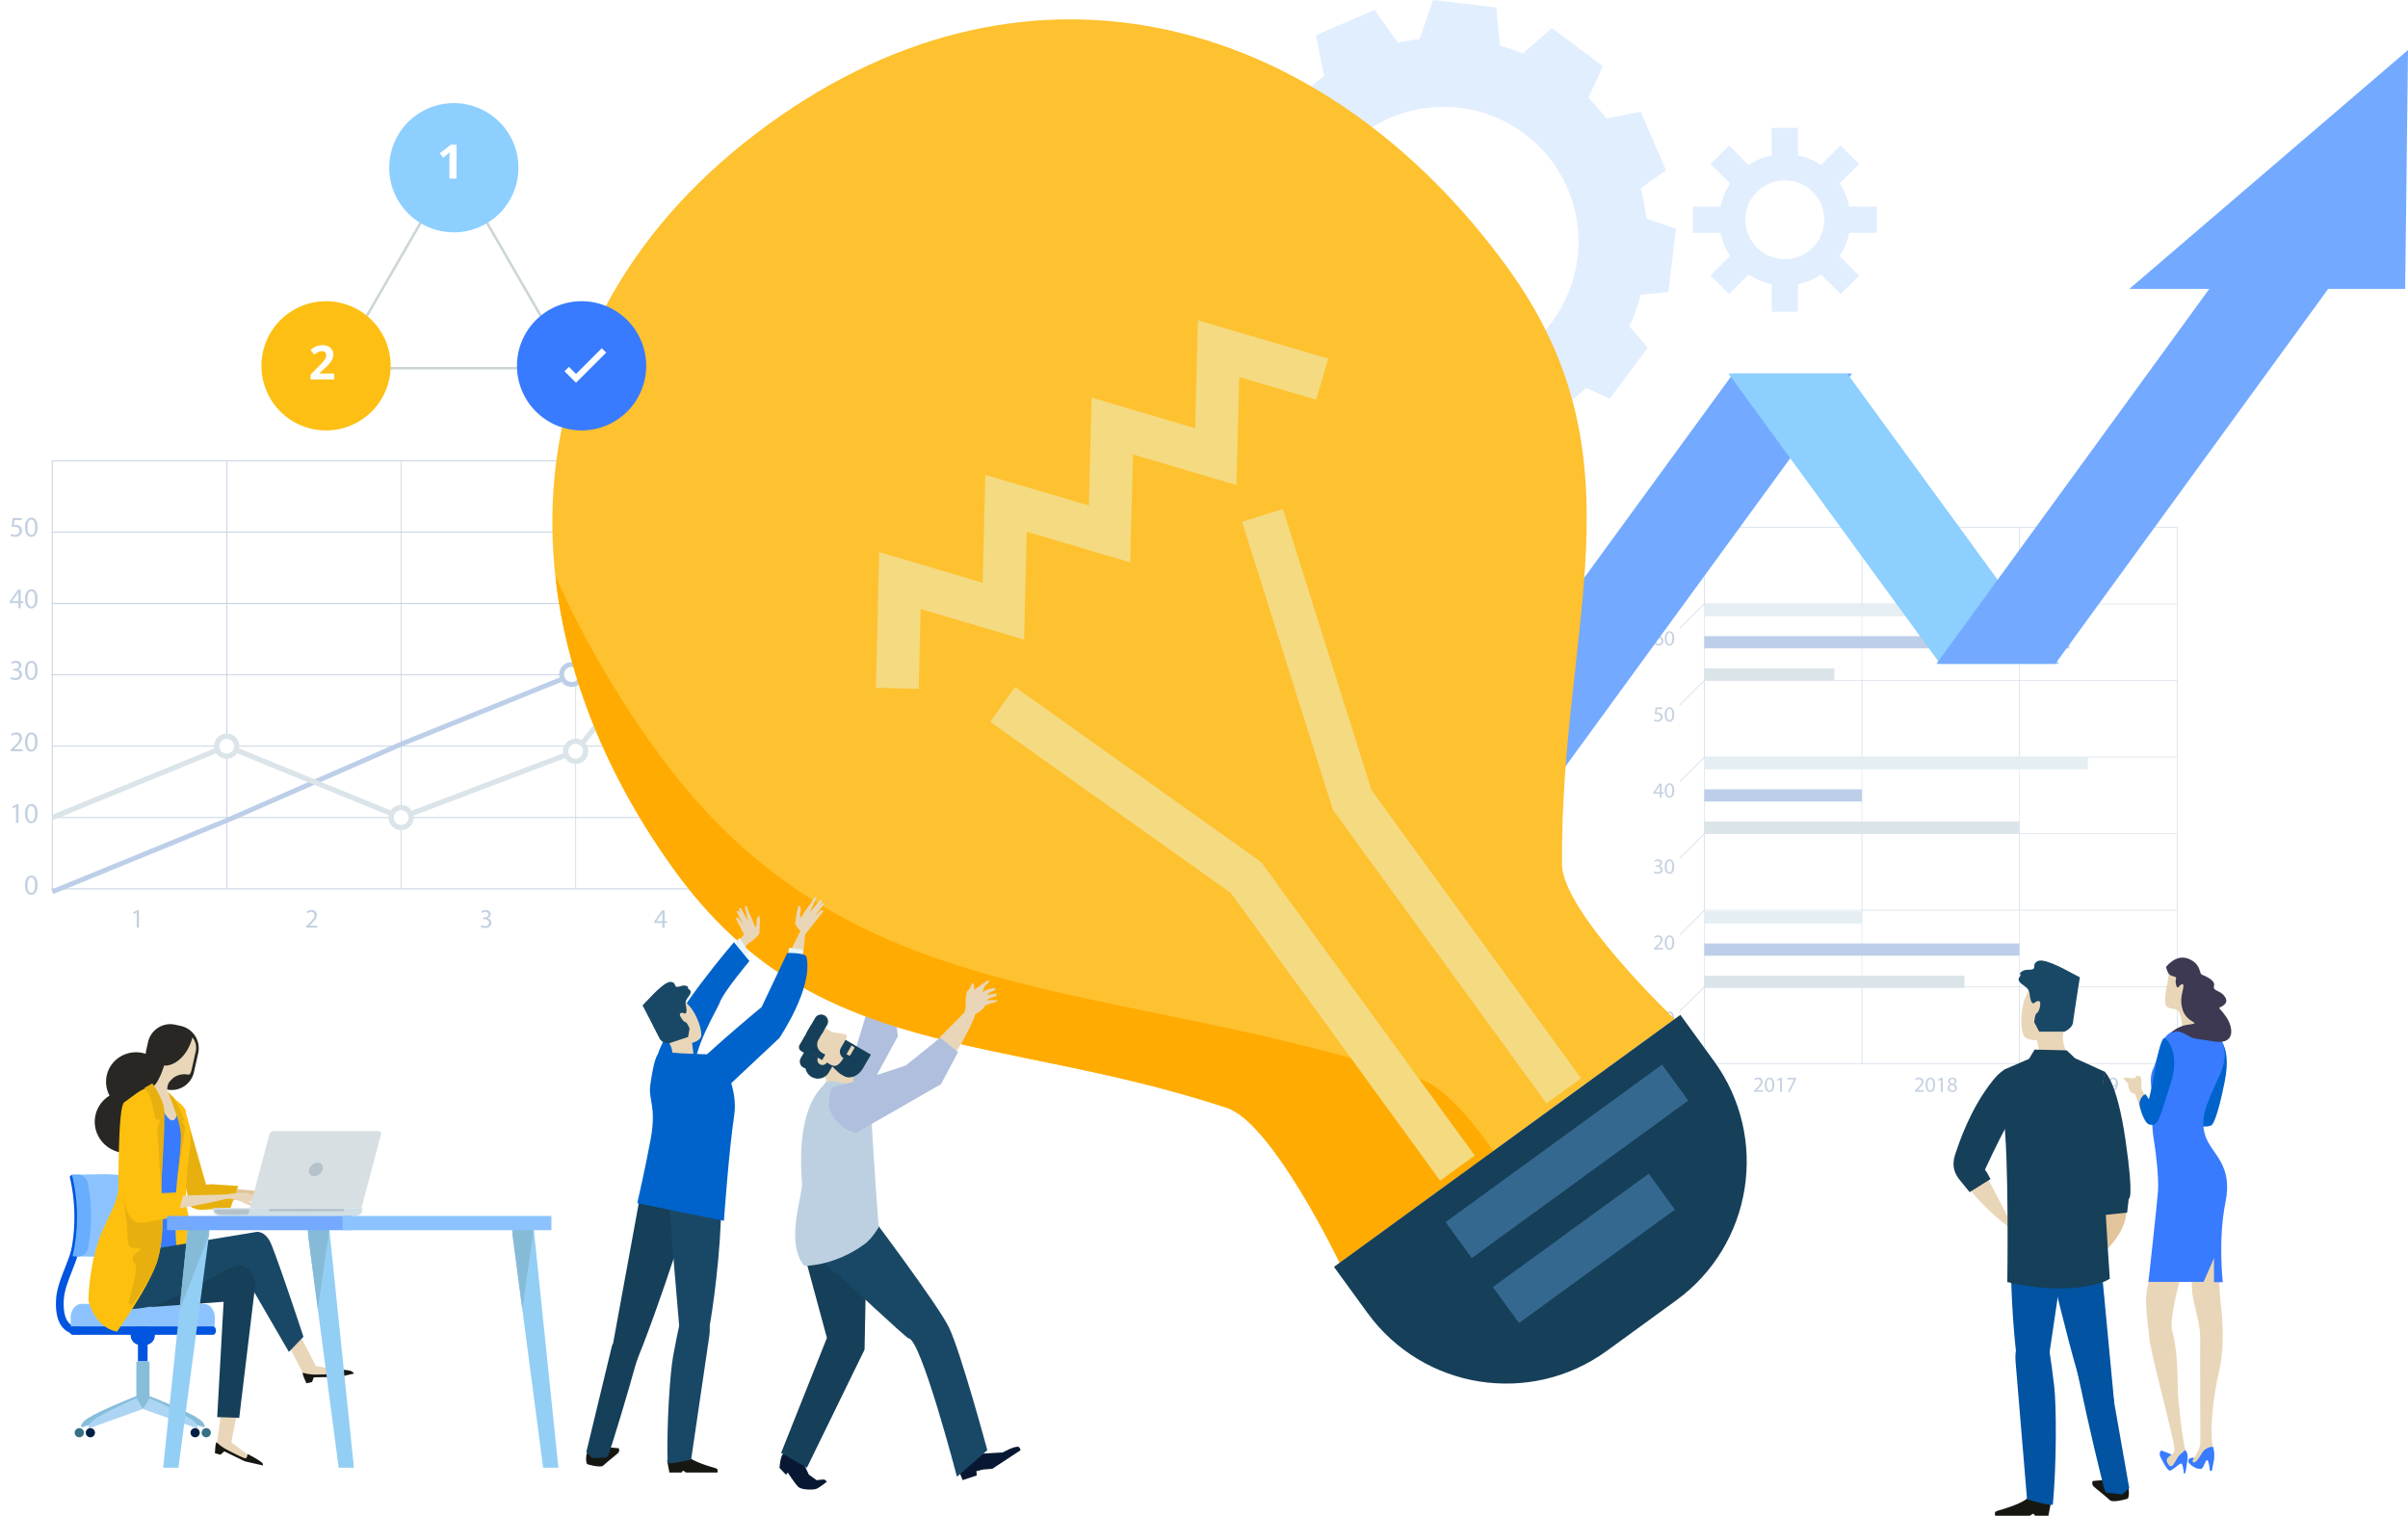 <svg xmlns="http://www.w3.org/2000/svg" xmlns:xlink="http://www.w3.org/1999/xlink" viewBox="0 0 3305.83 2080.96"><defs><linearGradient id="linear-gradient" x1="-4035.15" x2="-2401.43" y1="-9181.74" y2="-9181.74" gradientTransform="matrix(.55 -1.28 -1.81 -.35 -13079.71 -6202.34)" gradientUnits="userSpaceOnUse"><stop offset="0"/><stop offset="1" stop-color="#fff"/></linearGradient><linearGradient xlink:href="#linear-gradient" id="linear-gradient-2" x1="2288.54" x2="2288.54" y1="655.47" y2="384.22"/><linearGradient xlink:href="#linear-gradient" id="linear-gradient-3" x1="2347.56" x2="2347.56" y1="655.47" y2="384.24"/><linearGradient xlink:href="#linear-gradient" id="linear-gradient-4" x1="2406.58" x2="2406.58" y1="655.47" y2="384.24"/><linearGradient xlink:href="#linear-gradient" id="linear-gradient-5" x1="2465.6" x2="2465.6" y1="655.47" y2="384.23"/><linearGradient xlink:href="#linear-gradient" id="linear-gradient-6" x1="2524.62" x2="2524.62" y1="646.86" y2="307.28"/><linearGradient xlink:href="#linear-gradient" id="linear-gradient-7" x1="2057.89" x2="2057.89" y1="657.32" y2="400.69"/><linearGradient xlink:href="#linear-gradient" id="linear-gradient-8" x1="2583.65" x2="2583.65" y1="649.18" y2="328.02"/><linearGradient xlink:href="#linear-gradient" id="linear-gradient-9" x1="2642.66" x2="2642.66" y1="637.64" y2="224.88"/><linearGradient xlink:href="#linear-gradient" id="linear-gradient-10" x1="2701.68" x2="2701.68" y1="655.47" y2="384.22"/><linearGradient xlink:href="#linear-gradient" id="linear-gradient-11" x1="2760.7" x2="2760.7" y1="662.25" y2="444.81"/><linearGradient xlink:href="#linear-gradient" id="linear-gradient-12" x1="2819.72" x2="2819.72" y1="663.52" y2="456.16"/><linearGradient xlink:href="#linear-gradient" id="linear-gradient-13" x1="2878.74" x2="2878.74" y1="659.92" y2="423.93"/><linearGradient xlink:href="#linear-gradient" id="linear-gradient-14" x1="2937.76" x2="2937.76" y1="655.47" y2="384.22"/><linearGradient xlink:href="#linear-gradient" id="linear-gradient-15" x1="2996.78" x2="2996.78" y1="655.47" y2="384.23"/><linearGradient xlink:href="#linear-gradient" id="linear-gradient-16" x1="3055.8" x2="3055.8" y1="644.36" y2="284.89"/><linearGradient xlink:href="#linear-gradient" id="linear-gradient-17" x1="3114.82" x2="3114.82" y1="640.59" y2="251.28"/><linearGradient xlink:href="#linear-gradient" id="linear-gradient-18" x1="2113.73" x2="2113.73" y1="657.31" y2="400.66"/><linearGradient xlink:href="#linear-gradient" id="linear-gradient-19" x1="2170.5" x2="2170.5" y1="655.47" y2="384.22"/><linearGradient xlink:href="#linear-gradient" id="linear-gradient-20" x1="2229.52" x2="2229.52" y1="655.47" y2="384.23"/><linearGradient id="linear-gradient-21" x1="-4035.15" x2="-2401.43" y1="-9181.74" y2="-9181.74" gradientTransform="matrix(.55 -1.28 -1.81 -.35 -13079.71 -6202.34)" gradientUnits="userSpaceOnUse"><stop offset="0" stop-color="#e0c3e7"/><stop offset="1" stop-color="#8dcfff"/></linearGradient><linearGradient id="linear-gradient-22" x1="2057.89" x2="2057.89" y1="657.32" y2="400.69" gradientUnits="userSpaceOnUse"><stop offset="0" stop-color="#acd4f8"/><stop offset="1" stop-color="#acd4f8"/></linearGradient><linearGradient xlink:href="#linear-gradient-22" id="linear-gradient-23" x1="2113.73" x2="2113.73" y1="657.31" y2="400.66"/><linearGradient xlink:href="#linear-gradient-22" id="linear-gradient-24" x1="2170.5" x2="2170.5" y1="655.47" y2="384.22"/><linearGradient xlink:href="#linear-gradient-22" id="linear-gradient-25" x1="2229.52" x2="2229.52" y1="655.47" y2="384.23"/><linearGradient xlink:href="#linear-gradient-22" id="linear-gradient-26" x1="2288.54" x2="2288.54" y1="655.47" y2="384.22"/><linearGradient xlink:href="#linear-gradient-22" id="linear-gradient-27" x1="2347.56" x2="2347.56" y1="655.47" y2="384.24"/><linearGradient xlink:href="#linear-gradient-22" id="linear-gradient-28" x1="2406.58" x2="2406.58" y1="655.47" y2="384.24"/><linearGradient xlink:href="#linear-gradient-22" id="linear-gradient-29" x1="2465.6" x2="2465.6" y1="655.47" y2="384.23"/><linearGradient xlink:href="#linear-gradient-22" id="linear-gradient-30" x1="2524.62" x2="2524.62" y1="646.86" y2="307.28"/><linearGradient xlink:href="#linear-gradient-22" id="linear-gradient-31" x1="2583.65" x2="2583.65" y1="649.18" y2="328.02"/><linearGradient xlink:href="#linear-gradient-22" id="linear-gradient-32" x1="2642.66" x2="2642.66" y1="637.64" y2="224.88"/><linearGradient xlink:href="#linear-gradient-22" id="linear-gradient-33" x1="2701.68" x2="2701.68" y1="655.47" y2="384.22"/><linearGradient xlink:href="#linear-gradient-22" id="linear-gradient-34" x1="2760.7" x2="2760.7" y1="662.25" y2="444.81"/><linearGradient xlink:href="#linear-gradient-22" id="linear-gradient-35" x1="2819.72" x2="2819.72" y1="663.52" y2="456.16"/><linearGradient xlink:href="#linear-gradient-22" id="linear-gradient-36" x1="2878.74" x2="2878.74" y1="659.92" y2="423.93"/><linearGradient xlink:href="#linear-gradient-22" id="linear-gradient-37" x1="2937.76" x2="2937.76" y1="655.47" y2="384.22"/><linearGradient xlink:href="#linear-gradient-22" id="linear-gradient-38" x1="2996.78" x2="2996.78" y1="655.47" y2="384.23"/><linearGradient xlink:href="#linear-gradient-22" id="linear-gradient-39" x1="3055.8" x2="3055.8" y1="644.36" y2="284.89"/><linearGradient xlink:href="#linear-gradient-22" id="linear-gradient-40" x1="3114.82" x2="3114.82" y1="640.59" y2="251.28"/><filter id="luminosity-noclip" width="3210.13" height="32766" x="0" y="-6005.32" color-interpolation-filters="sRGB" filterUnits="userSpaceOnUse"><feFlood flood-color="#fff" result="bg"/><feBlend in="SourceGraphic" in2="bg"/></filter><filter id="luminosity-noclip-2" width="34.42" height="32766" x="2271.33" y="-6005.32" color-interpolation-filters="sRGB" filterUnits="userSpaceOnUse"><feFlood flood-color="#fff" result="bg"/><feBlend in="SourceGraphic" in2="bg"/></filter><filter id="luminosity-noclip-3" width="34.42" height="32766" x="2330.35" y="-6005.32" color-interpolation-filters="sRGB" filterUnits="userSpaceOnUse"><feFlood flood-color="#fff" result="bg"/><feBlend in="SourceGraphic" in2="bg"/></filter><filter id="luminosity-noclip-4" width="34.43" height="32766" x="2389.36" y="-6005.32" color-interpolation-filters="sRGB" filterUnits="userSpaceOnUse"><feFlood flood-color="#fff" result="bg"/><feBlend in="SourceGraphic" in2="bg"/></filter><filter id="luminosity-noclip-5" width="34.43" height="32766" x="2448.39" y="-6005.32" color-interpolation-filters="sRGB" filterUnits="userSpaceOnUse"><feFlood flood-color="#fff" result="bg"/><feBlend in="SourceGraphic" in2="bg"/></filter><filter id="luminosity-noclip-6" width="34.43" height="32766" x="2507.4" y="-6005.32" color-interpolation-filters="sRGB" filterUnits="userSpaceOnUse"><feFlood flood-color="#fff" result="bg"/><feBlend in="SourceGraphic" in2="bg"/></filter><filter id="luminosity-noclip-7" width="32.58" height="32766" x="2041.6" y="-6005.32" color-interpolation-filters="sRGB" filterUnits="userSpaceOnUse"><feFlood flood-color="#fff" result="bg"/><feBlend in="SourceGraphic" in2="bg"/></filter><filter id="luminosity-noclip-8" width="34.43" height="32766" x="2566.43" y="-6005.32" color-interpolation-filters="sRGB" filterUnits="userSpaceOnUse"><feFlood flood-color="#fff" result="bg"/><feBlend in="SourceGraphic" in2="bg"/></filter><filter id="luminosity-noclip-9" width="34.43" height="32766" x="2625.45" y="-6005.32" color-interpolation-filters="sRGB" filterUnits="userSpaceOnUse"><feFlood flood-color="#fff" result="bg"/><feBlend in="SourceGraphic" in2="bg"/></filter><filter id="luminosity-noclip-10" width="34.43" height="32766" x="2684.46" y="-6005.32" color-interpolation-filters="sRGB" filterUnits="userSpaceOnUse"><feFlood flood-color="#fff" result="bg"/><feBlend in="SourceGraphic" in2="bg"/></filter><filter id="luminosity-noclip-11" width="34.42" height="32766" x="2743.49" y="-6005.32" color-interpolation-filters="sRGB" filterUnits="userSpaceOnUse"><feFlood flood-color="#fff" result="bg"/><feBlend in="SourceGraphic" in2="bg"/></filter><filter id="luminosity-noclip-12" width="34.44" height="32766" x="2802.5" y="-6005.32" color-interpolation-filters="sRGB" filterUnits="userSpaceOnUse"><feFlood flood-color="#fff" result="bg"/><feBlend in="SourceGraphic" in2="bg"/></filter><filter id="luminosity-noclip-13" width="34.42" height="32766" x="2861.53" y="-6005.32" color-interpolation-filters="sRGB" filterUnits="userSpaceOnUse"><feFlood flood-color="#fff" result="bg"/><feBlend in="SourceGraphic" in2="bg"/></filter><filter id="luminosity-noclip-14" width="34.42" height="32766" x="2920.55" y="-6005.32" color-interpolation-filters="sRGB" filterUnits="userSpaceOnUse"><feFlood flood-color="#fff" result="bg"/><feBlend in="SourceGraphic" in2="bg"/></filter><filter id="luminosity-noclip-15" width="34.43" height="32766" x="2979.57" y="-6005.32" color-interpolation-filters="sRGB" filterUnits="userSpaceOnUse"><feFlood flood-color="#fff" result="bg"/><feBlend in="SourceGraphic" in2="bg"/></filter><filter id="luminosity-noclip-16" width="34.44" height="32766" x="3038.58" y="-6005.32" color-interpolation-filters="sRGB" filterUnits="userSpaceOnUse"><feFlood flood-color="#fff" result="bg"/><feBlend in="SourceGraphic" in2="bg"/></filter><filter id="luminosity-noclip-17" width="34.43" height="32766" x="3097.61" y="-6005.32" color-interpolation-filters="sRGB" filterUnits="userSpaceOnUse"><feFlood flood-color="#fff" result="bg"/><feBlend in="SourceGraphic" in2="bg"/></filter><filter id="luminosity-noclip-18" width="32.58" height="32766" x="2097.44" y="-6005.32" color-interpolation-filters="sRGB" filterUnits="userSpaceOnUse"><feFlood flood-color="#fff" result="bg"/><feBlend in="SourceGraphic" in2="bg"/></filter><filter id="luminosity-noclip-19" width="34.43" height="32766" x="2153.29" y="-6005.32" color-interpolation-filters="sRGB" filterUnits="userSpaceOnUse"><feFlood flood-color="#fff" result="bg"/><feBlend in="SourceGraphic" in2="bg"/></filter><filter id="luminosity-noclip-20" width="34.43" height="32766" x="2212.3" y="-6005.32" color-interpolation-filters="sRGB" filterUnits="userSpaceOnUse"><feFlood flood-color="#fff" result="bg"/><feBlend in="SourceGraphic" in2="bg"/></filter><filter id="luminosity-noclip-21" width="3210.13" height="1874.28" x="0" y="154.55" color-interpolation-filters="sRGB" filterUnits="userSpaceOnUse"><feFlood flood-color="#fff" result="bg"/><feBlend in="SourceGraphic" in2="bg"/></filter><filter id="luminosity-noclip-22" width="32.58" height="20" x="2041.6" y="669.65" color-interpolation-filters="sRGB" filterUnits="userSpaceOnUse"><feFlood flood-color="#fff" result="bg"/><feBlend in="SourceGraphic" in2="bg"/></filter><filter id="luminosity-noclip-23" width="32.58" height="67.04" x="2097.44" y="622.62" color-interpolation-filters="sRGB" filterUnits="userSpaceOnUse"><feFlood flood-color="#fff" result="bg"/><feBlend in="SourceGraphic" in2="bg"/></filter><filter id="luminosity-noclip-24" width="34.43" height="54.91" x="2153.29" y="634.75" color-interpolation-filters="sRGB" filterUnits="userSpaceOnUse"><feFlood flood-color="#fff" result="bg"/><feBlend in="SourceGraphic" in2="bg"/></filter><filter id="luminosity-noclip-25" width="34.43" height="122.07" x="2212.3" y="567.59" color-interpolation-filters="sRGB" filterUnits="userSpaceOnUse"><feFlood flood-color="#fff" result="bg"/><feBlend in="SourceGraphic" in2="bg"/></filter><filter id="luminosity-noclip-26" width="34.42" height="138.79" x="2271.33" y="550.87" color-interpolation-filters="sRGB" filterUnits="userSpaceOnUse"><feFlood flood-color="#fff" result="bg"/><feBlend in="SourceGraphic" in2="bg"/></filter><filter id="luminosity-noclip-27" width="34.42" height="164.12" x="2330.35" y="525.53" color-interpolation-filters="sRGB" filterUnits="userSpaceOnUse"><feFlood flood-color="#fff" result="bg"/><feBlend in="SourceGraphic" in2="bg"/></filter><filter id="luminosity-noclip-28" width="34.43" height="132.06" x="2389.36" y="557.59" color-interpolation-filters="sRGB" filterUnits="userSpaceOnUse"><feFlood flood-color="#fff" result="bg"/><feBlend in="SourceGraphic" in2="bg"/></filter><filter id="luminosity-noclip-29" width="34.43" height="142.83" x="2448.39" y="546.82" color-interpolation-filters="sRGB" filterUnits="userSpaceOnUse"><feFlood flood-color="#fff" result="bg"/><feBlend in="SourceGraphic" in2="bg"/></filter><filter id="luminosity-noclip-30" width="34.43" height="227.57" x="2507.4" y="462.09" color-interpolation-filters="sRGB" filterUnits="userSpaceOnUse"><feFlood flood-color="#fff" result="bg"/><feBlend in="SourceGraphic" in2="bg"/></filter><filter id="luminosity-noclip-31" width="34.43" height="201.61" x="2566.43" y="488.04" color-interpolation-filters="sRGB" filterUnits="userSpaceOnUse"><feFlood flood-color="#fff" result="bg"/><feBlend in="SourceGraphic" in2="bg"/></filter><filter id="luminosity-noclip-32" width="34.43" height="309.35" x="2625.45" y="380.31" color-interpolation-filters="sRGB" filterUnits="userSpaceOnUse"><feFlood flood-color="#fff" result="bg"/><feBlend in="SourceGraphic" in2="bg"/></filter><filter id="luminosity-noclip-33" width="34.43" height="231.62" x="2684.46" y="458.04" color-interpolation-filters="sRGB" filterUnits="userSpaceOnUse"><feFlood flood-color="#fff" result="bg"/><feBlend in="SourceGraphic" in2="bg"/></filter><filter id="luminosity-noclip-34" width="34.42" height="214.31" x="2743.49" y="475.34" color-interpolation-filters="sRGB" filterUnits="userSpaceOnUse"><feFlood flood-color="#fff" result="bg"/><feBlend in="SourceGraphic" in2="bg"/></filter><filter id="luminosity-noclip-35" width="34.44" height="165.41" x="2802.5" y="524.25" color-interpolation-filters="sRGB" filterUnits="userSpaceOnUse"><feFlood flood-color="#fff" result="bg"/><feBlend in="SourceGraphic" in2="bg"/></filter><filter id="luminosity-noclip-36" width="34.42" height="204.68" x="2861.53" y="484.98" color-interpolation-filters="sRGB" filterUnits="userSpaceOnUse"><feFlood flood-color="#fff" result="bg"/><feBlend in="SourceGraphic" in2="bg"/></filter><filter id="luminosity-noclip-37" width="34.42" height="261.32" x="2920.55" y="428.34" color-interpolation-filters="sRGB" filterUnits="userSpaceOnUse"><feFlood flood-color="#fff" result="bg"/><feBlend in="SourceGraphic" in2="bg"/></filter><filter id="luminosity-noclip-38" width="34.43" height="202.55" x="2979.57" y="487.11" color-interpolation-filters="sRGB" filterUnits="userSpaceOnUse"><feFlood flood-color="#fff" result="bg"/><feBlend in="SourceGraphic" in2="bg"/></filter><filter id="luminosity-noclip-39" width="34.44" height="314.32" x="3038.58" y="375.34" color-interpolation-filters="sRGB" filterUnits="userSpaceOnUse"><feFlood flood-color="#fff" result="bg"/><feBlend in="SourceGraphic" in2="bg"/></filter><filter id="luminosity-noclip-40" width="34.43" height="373.56" x="3097.61" y="316.1" color-interpolation-filters="sRGB" filterUnits="userSpaceOnUse"><feFlood flood-color="#fff" result="bg"/><feBlend in="SourceGraphic" in2="bg"/></filter><mask id="mask" width="3210.13" height="32766" x="0" y="-6005.32" maskUnits="userSpaceOnUse"/><mask id="mask-2" width="34.42" height="32766" x="2271.33" y="-6005.32" maskUnits="userSpaceOnUse"/><mask id="mask-3" width="34.42" height="32766" x="2330.35" y="-6005.32" maskUnits="userSpaceOnUse"/><mask id="mask-4" width="34.43" height="32766" x="2389.36" y="-6005.32" maskUnits="userSpaceOnUse"/><mask id="mask-5" width="34.43" height="32766" x="2448.39" y="-6005.32" maskUnits="userSpaceOnUse"/><mask id="mask-6" width="34.43" height="32766" x="2507.4" y="-6005.32" maskUnits="userSpaceOnUse"/><mask id="mask-7" width="32.58" height="32766" x="2041.6" y="-6005.32" maskUnits="userSpaceOnUse"/><mask id="mask-8" width="34.43" height="32766" x="2566.43" y="-6005.32" maskUnits="userSpaceOnUse"/><mask id="mask-9" width="34.43" height="32766" x="2625.45" y="-6005.32" maskUnits="userSpaceOnUse"/><mask id="mask-10" width="34.43" height="32766" x="2684.46" y="-6005.32" maskUnits="userSpaceOnUse"/><mask id="mask-11" width="34.42" height="32766" x="2743.49" y="-6005.32" maskUnits="userSpaceOnUse"/><mask id="mask-12" width="34.44" height="32766" x="2802.5" y="-6005.32" maskUnits="userSpaceOnUse"/><mask id="mask-13" width="34.42" height="32766" x="2861.53" y="-6005.32" maskUnits="userSpaceOnUse"/><mask id="mask-14" width="34.42" height="32766" x="2920.55" y="-6005.32" maskUnits="userSpaceOnUse"/><mask id="mask-15" width="34.43" height="32766" x="2979.57" y="-6005.32" maskUnits="userSpaceOnUse"/><mask id="mask-16" width="34.44" height="32766" x="3038.58" y="-6005.32" maskUnits="userSpaceOnUse"/><mask id="mask-17" width="34.43" height="32766" x="3097.61" y="-6005.32" maskUnits="userSpaceOnUse"/><mask id="mask-18" width="32.58" height="32766" x="2097.44" y="-6005.32" maskUnits="userSpaceOnUse"/><mask id="mask-19" width="34.43" height="32766" x="2153.29" y="-6005.32" maskUnits="userSpaceOnUse"/><mask id="mask-20" width="34.43" height="32766" x="2212.3" y="-6005.32" maskUnits="userSpaceOnUse"/><mask id="mask-21" width="3210.13" height="1874.28" x="0" y="154.55" maskUnits="userSpaceOnUse"><g class="cls-1"><path d="M2694.66 178c-391.24-80.78-1003.91 53-1509.16 312-513.08 253.83-918.63 632.9-1077.38 923.48-339.25 607.1 156.71 609 973.7 615.39 820.15-12.24 1676-7.38 1929.56-403.49 124.86-195.14 200-509.43 198.73-806.38-10.71-294.77-97.73-572.13-515.45-641Z" class="cls-2"/></g></mask><mask id="mask-22" width="32.58" height="20" x="2041.6" y="669.65" maskUnits="userSpaceOnUse"><g class="cls-13"><path d="M2041.6 669.65h32.58v20h-32.58z" class="cls-14"/></g></mask><mask id="mask-23" width="32.58" height="67.04" x="2097.44" y="622.62" maskUnits="userSpaceOnUse"><g class="cls-35"><path d="M2097.44 622.62h32.58v67.04h-32.58z" class="cls-36"/></g></mask><mask id="mask-24" width="34.43" height="54.91" x="2153.29" y="634.75" maskUnits="userSpaceOnUse"><g class="cls-37"><path d="M2153.29 634.75h34.43v54.91h-34.43z" class="cls-38"/></g></mask><mask id="mask-25" width="34.43" height="122.07" x="2212.3" y="567.59" maskUnits="userSpaceOnUse"><g class="cls-39"><path d="M2212.3 567.59h34.43v122.07h-34.43z" class="cls-40"/></g></mask><mask id="mask-26" width="34.42" height="138.79" x="2271.33" y="550.87" maskUnits="userSpaceOnUse"><g class="cls-3"><path d="M2271.33 550.87h34.42v138.79h-34.42z" class="cls-4"/></g></mask><mask id="mask-27" width="34.42" height="164.12" x="2330.35" y="525.53" maskUnits="userSpaceOnUse"><g class="cls-5"><path d="M2330.35 525.53h34.42v164.12h-34.42z" class="cls-6"/></g></mask><mask id="mask-28" width="34.43" height="132.06" x="2389.36" y="557.59" maskUnits="userSpaceOnUse"><g class="cls-7"><path d="M2389.36 557.59h34.43v132.06h-34.43z" class="cls-8"/></g></mask><mask id="mask-29" width="34.43" height="142.83" x="2448.39" y="546.82" maskUnits="userSpaceOnUse"><g class="cls-9"><path d="M2448.39 546.82h34.43v142.83h-34.43z" class="cls-10"/></g></mask><mask id="mask-30" width="34.43" height="227.57" x="2507.4" y="462.09" maskUnits="userSpaceOnUse"><g class="cls-11"><path d="M2507.4 462.09h34.43v227.57h-34.43z" class="cls-12"/></g></mask><mask id="mask-31" width="34.43" height="201.61" x="2566.43" y="488.04" maskUnits="userSpaceOnUse"><g class="cls-15"><path d="M2566.43 488.04h34.43v201.61h-34.43z" class="cls-16"/></g></mask><mask id="mask-32" width="34.43" height="309.35" x="2625.45" y="380.31" maskUnits="userSpaceOnUse"><g class="cls-17"><path d="M2625.45 380.31h34.43v309.35h-34.43z" class="cls-18"/></g></mask><mask id="mask-33" width="34.43" height="231.62" x="2684.46" y="458.04" maskUnits="userSpaceOnUse"><g class="cls-19"><path d="M2684.46 458.04h34.43v231.62h-34.43z" class="cls-20"/></g></mask><mask id="mask-34" width="34.42" height="214.31" x="2743.49" y="475.34" maskUnits="userSpaceOnUse"><g class="cls-21"><path d="M2743.49 475.34h34.42v214.31h-34.42z" class="cls-22"/></g></mask><mask id="mask-35" width="34.44" height="165.41" x="2802.5" y="524.25" maskUnits="userSpaceOnUse"><g class="cls-23"><path d="M2802.5 524.25h34.44v165.41h-34.44z" class="cls-24"/></g></mask><mask id="mask-36" width="34.42" height="204.68" x="2861.53" y="484.98" maskUnits="userSpaceOnUse"><g class="cls-25"><path d="M2861.53 484.98h34.42v204.68h-34.42z" class="cls-26"/></g></mask><mask id="mask-37" width="34.42" height="261.32" x="2920.55" y="428.34" maskUnits="userSpaceOnUse"><g class="cls-27"><path d="M2920.55 428.34h34.42v261.32h-34.42z" class="cls-28"/></g></mask><mask id="mask-38" width="34.43" height="202.55" x="2979.57" y="487.11" maskUnits="userSpaceOnUse"><g class="cls-29"><path d="M2979.57 487.11H3014v202.55h-34.43z" class="cls-30"/></g></mask><mask id="mask-39" width="34.44" height="314.32" x="3038.58" y="375.34" maskUnits="userSpaceOnUse"><g class="cls-31"><path d="M3038.58 375.34h34.44v314.32h-34.44z" class="cls-32"/></g></mask><mask id="mask-40" width="34.43" height="373.56" x="3097.61" y="316.1" maskUnits="userSpaceOnUse"><g class="cls-33"><path d="M3097.61 316.1h34.43v373.56h-34.43z" class="cls-34"/></g></mask><style>.cls-1{mask:url(#mask);filter:url(#luminosity-noclip-21)}.cls-10,.cls-12,.cls-14,.cls-16,.cls-18,.cls-2,.cls-20,.cls-22,.cls-24,.cls-26,.cls-28,.cls-30,.cls-32,.cls-34,.cls-36,.cls-38,.cls-4,.cls-40,.cls-44,.cls-6,.cls-8,.cls-84{mix-blend-mode:multiply}.cls-2{fill:url(#linear-gradient)}.cls-3{mask:url(#mask-2);filter:url(#luminosity-noclip-26)}.cls-4{fill:url(#linear-gradient-2)}.cls-5{mask:url(#mask-3);filter:url(#luminosity-noclip-27)}.cls-6{fill:url(#linear-gradient-3)}.cls-7{mask:url(#mask-4);filter:url(#luminosity-noclip-28)}.cls-8{fill:url(#linear-gradient-4)}.cls-9{mask:url(#mask-5);filter:url(#luminosity-noclip-29)}.cls-10{fill:url(#linear-gradient-5)}.cls-11{mask:url(#mask-6);filter:url(#luminosity-noclip-30)}.cls-12{fill:url(#linear-gradient-6)}.cls-13{mask:url(#mask-7);filter:url(#luminosity-noclip-22)}.cls-14{fill:url(#linear-gradient-7)}.cls-15{mask:url(#mask-8);filter:url(#luminosity-noclip-31)}.cls-16{fill:url(#linear-gradient-8)}.cls-17{mask:url(#mask-9);filter:url(#luminosity-noclip-32)}.cls-18{fill:url(#linear-gradient-9)}.cls-19{mask:url(#mask-10);filter:url(#luminosity-noclip-33)}.cls-20{fill:url(#linear-gradient-10)}.cls-21{mask:url(#mask-11);filter:url(#luminosity-noclip-34)}.cls-22{fill:url(#linear-gradient-11)}.cls-23{mask:url(#mask-12);filter:url(#luminosity-noclip-35)}.cls-24{fill:url(#linear-gradient-12)}.cls-25{mask:url(#mask-13);filter:url(#luminosity-noclip-36)}.cls-26{fill:url(#linear-gradient-13)}.cls-27{mask:url(#mask-14);filter:url(#luminosity-noclip-37)}.cls-28{fill:url(#linear-gradient-14)}.cls-29{mask:url(#mask-15);filter:url(#luminosity-noclip-38)}.cls-30{fill:url(#linear-gradient-15)}.cls-31{mask:url(#mask-16);filter:url(#luminosity-noclip-39)}.cls-32{fill:url(#linear-gradient-16)}.cls-33{mask:url(#mask-17);filter:url(#luminosity-noclip-40)}.cls-34{fill:url(#linear-gradient-17)}.cls-35{mask:url(#mask-18);filter:url(#luminosity-noclip-23)}.cls-36{fill:url(#linear-gradient-18)}.cls-37{mask:url(#mask-19);filter:url(#luminosity-noclip-24)}.cls-38{fill:url(#linear-gradient-19)}.cls-39{mask:url(#mask-20);filter:url(#luminosity-noclip-25)}.cls-40{fill:url(#linear-gradient-20)}.cls-41{isolation:isolate}.cls-42{mask:url(#mask-21)}.cls-43{fill:url(#linear-gradient-21)}.cls-45{mask:url(#mask-22)}.cls-46{fill:url(#linear-gradient-22)}.cls-47{mask:url(#mask-23)}.cls-48{fill:url(#linear-gradient-23)}.cls-49{mask:url(#mask-24)}.cls-50{fill:url(#linear-gradient-24)}.cls-51{mask:url(#mask-25)}.cls-52{fill:url(#linear-gradient-25)}.cls-53{mask:url(#mask-26)}.cls-54{fill:url(#linear-gradient-26)}.cls-55{mask:url(#mask-27)}.cls-56{fill:url(#linear-gradient-27)}.cls-57{mask:url(#mask-28)}.cls-58{fill:url(#linear-gradient-28)}.cls-59{mask:url(#mask-29)}.cls-60{fill:url(#linear-gradient-29)}.cls-61{mask:url(#mask-30)}.cls-62{fill:url(#linear-gradient-30)}.cls-63{mask:url(#mask-31)}.cls-64{fill:url(#linear-gradient-31)}.cls-65{mask:url(#mask-32)}.cls-66{fill:url(#linear-gradient-32)}.cls-67{mask:url(#mask-33)}.cls-68{fill:url(#linear-gradient-33)}.cls-69{mask:url(#mask-34)}.cls-70{fill:url(#linear-gradient-34)}.cls-71{mask:url(#mask-35)}.cls-72{fill:url(#linear-gradient-35)}.cls-73{mask:url(#mask-36)}.cls-74{fill:url(#linear-gradient-36)}.cls-75{mask:url(#mask-37)}.cls-76{fill:url(#linear-gradient-37)}.cls-77{mask:url(#mask-38)}.cls-78{fill:url(#linear-gradient-38)}.cls-79{mask:url(#mask-39)}.cls-80{fill:url(#linear-gradient-39)}.cls-81{mask:url(#mask-40)}.cls-82{fill:url(#linear-gradient-40)}.cls-83,.cls-84{fill:#e1eefe}.cls-104,.cls-112,.cls-115,.cls-85,.cls-86,.cls-92,.cls-93,.cls-94{fill:none}.cls-85,.cls-86,.cls-92{stroke:#c4d1e1}.cls-104,.cls-112,.cls-85,.cls-86,.cls-92,.cls-93,.cls-94,.cls-95,.cls-96{stroke-miterlimit:10}.cls-85,.cls-86{stroke-width:.78px}.cls-87{fill:#c4d1e1}.cls-116,.cls-88,.cls-95,.cls-96{fill:#fff}.cls-88{opacity:.34}.cls-89{fill:#e4eef3}.cls-90{fill:#bdcfe8}.cls-91{fill:#dbe4e9}.cls-92{stroke-width:1.25px}.cls-93,.cls-96{stroke:#bdcfe8;stroke-width:6.73px}.cls-94,.cls-95{stroke:#dbe4e9;stroke-width:7.2px}.cls-97{fill:#73a9ff}.cls-98{fill:#8dcfff}.cls-99{fill:#e9d6b8}.cls-100{fill:#b0bfde}.cls-101{fill:#fec12f}.cls-102{fill:#ffab01}.cls-103{fill:#163f59}.cls-104{stroke:#f4da80;stroke-width:58.81px}.cls-105{fill:#34688f}.cls-106{fill:#081832}.cls-107{fill:#194866}.cls-108{fill:#bcd0e2}.cls-109{fill:#e7f5fe}.cls-110{fill:#0063cb}.cls-111{fill:#161711}.cls-112{stroke:#cdd5d7;stroke-width:3.52px}.cls-113{fill:#fdbf14}.cls-114{fill:#387bff}.cls-115{stroke:#fff;stroke-width:8.53px}.cls-117{fill:#0054df}.cls-118{fill:#88bdda}.cls-119{fill:#acd5f4}.cls-120{fill:#001f46}.cls-121{fill:#367082}.cls-122{fill:#8cc3ff}.cls-123{fill:#69adfe}.cls-124{fill:#e2c59c}.cls-125{fill:#e8b00e}.cls-126{fill:#282723}.cls-127{fill:#fec00f}.cls-128{fill:#d0dee6}.cls-129{fill:#b6c2c9}.cls-130{fill:#d7dfe2}.cls-131{fill:#93cef5}.cls-132{fill:#86bbd8}.cls-133{fill:#3d3952}.cls-134{fill:#0253a2}.cls-135{filter:url(#luminosity-noclip-20)}.cls-136{filter:url(#luminosity-noclip-19)}.cls-137{filter:url(#luminosity-noclip-18)}.cls-138{filter:url(#luminosity-noclip-17)}.cls-139{filter:url(#luminosity-noclip-16)}.cls-140{filter:url(#luminosity-noclip-15)}.cls-141{filter:url(#luminosity-noclip-14)}.cls-142{filter:url(#luminosity-noclip-13)}.cls-143{filter:url(#luminosity-noclip-12)}.cls-144{filter:url(#luminosity-noclip-11)}.cls-145{filter:url(#luminosity-noclip-10)}.cls-146{filter:url(#luminosity-noclip-9)}.cls-147{filter:url(#luminosity-noclip-8)}.cls-148{filter:url(#luminosity-noclip-7)}.cls-149{filter:url(#luminosity-noclip-6)}.cls-150{filter:url(#luminosity-noclip-5)}.cls-151{filter:url(#luminosity-noclip-4)}.cls-152{filter:url(#luminosity-noclip-3)}.cls-153{filter:url(#luminosity-noclip-2)}.cls-154{filter:url(#luminosity-noclip)}</style></defs><g class="cls-41"><g id="Layer_1" data-name="Layer 1"><g class="cls-42"><path d="M2694.66 178c-391.24-80.78-1003.91 53-1509.16 312-513.08 253.83-918.63 632.9-1077.38 923.48-339.25 607.1 156.71 609 973.7 615.39 820.15-12.24 1676-7.38 1929.56-403.49 124.86-195.14 200-509.43 198.73-806.38-10.71-294.77-97.73-572.13-515.45-641Z" class="cls-43"/></g><g class="cls-44"><g class="cls-45"><path d="M2041.6 669.65h32.58v20h-32.58z" class="cls-46"/></g><g class="cls-47"><path d="M2097.44 622.62h32.58v67.04h-32.58z" class="cls-48"/></g><g class="cls-49"><path d="M2153.29 634.75h34.43v54.91h-34.43z" class="cls-50"/></g><g class="cls-51"><path d="M2212.3 567.59h34.43v122.07h-34.43z" class="cls-52"/></g><g class="cls-53"><path d="M2271.33 550.87h34.42v138.79h-34.42z" class="cls-54"/></g><g class="cls-55"><path d="M2330.35 525.53h34.42v164.12h-34.42z" class="cls-56"/></g><g class="cls-57"><path d="M2389.36 557.59h34.43v132.06h-34.43z" class="cls-58"/></g><g class="cls-59"><path d="M2448.39 546.82h34.43v142.83h-34.43z" class="cls-60"/></g><g class="cls-61"><path d="M2507.4 462.09h34.43v227.57h-34.43z" class="cls-62"/></g><g class="cls-63"><path d="M2566.43 488.04h34.43v201.61h-34.43z" class="cls-64"/></g><g class="cls-65"><path d="M2625.45 380.31h34.43v309.35h-34.43z" class="cls-66"/></g><g class="cls-67"><path d="M2684.46 458.04h34.43v231.62h-34.43z" class="cls-68"/></g><g class="cls-69"><path d="M2743.49 475.34h34.42v214.31h-34.42z" class="cls-70"/></g><g class="cls-71"><path d="M2802.5 524.25h34.44v165.41h-34.44z" class="cls-72"/></g><g class="cls-73"><path d="M2861.53 484.98h34.42v204.68h-34.42z" class="cls-74"/></g><g class="cls-75"><path d="M2920.55 428.34h34.42v261.32h-34.42z" class="cls-76"/></g><g class="cls-77"><path d="M2979.57 487.11H3014v202.55h-34.43z" class="cls-78"/></g><g class="cls-79"><path d="M3038.58 375.34h34.44v314.32h-34.44z" class="cls-80"/></g><g class="cls-81"><path d="M3097.61 316.1h34.43v373.56h-34.43z" class="cls-82"/></g></g><g class="cls-44"><path d="m2287.16 233.82-34.67-80.4-47.07 9.33a278.86 278.86 0 0 0-24.72-28.42l19.92-43.56-70.22-52.28-39.9 35a278.52 278.52 0 0 0-31.34-11l-5-52.27L1967.23 0 1949 53.58a281.19 281.19 0 0 0-29.82 5.18l-32.16-45.19-80.37 34.67 11.2 56.37a277.7 277.7 0 0 0-23.13 18.67L1744 100.09l-52.28 70.23 36.78 41.94a281.13 281.13 0 0 0-11.83 29.21l-53.27 5.08-10.16 86.94 49.16 16.7a281.27 281.27 0 0 0 4.51 34.94l-40.1 28.54 34.67 80.39 45.8-9.1a278.44 278.44 0 0 0 24.27 31.88l-18.22 39.84 70.24 52.32 31.35-27.46a278.69 278.69 0 0 0 41.17 17l3.7 38.79 86.94 10.16 12.27-36.12a282 282 0 0 0 47-6.92l20.93 29.42 80.42-34.64-7.2-36.22a277.9 277.9 0 0 0 37.23-30.54l32.6 14.91 52.28-70.21-25.46-29.05a278.31 278.31 0 0 0 15.72-43.57l38.07-3.62 10.15-87-40.46-13.74a282.33 282.33 0 0 0-7.92-41.64Zm-156.81 208.41c-61 82-176.94 99-258.9 38s-99-177-38-258.95 177-99 259-37.93 98.92 176.93 37.9 258.88Z" class="cls-83"/></g><path d="M2576.62 319.76v-36.08h-37.91a89.26 89.26 0 0 0-13.19-31.68l26.85-26.83-25.49-25.51-26.88 26.9a89 89 0 0 0-31.62-13.17v-37.92h-36.09v37.92a88.91 88.91 0 0 0-31.62 13.17l-26.85-26.86-25.5 25.51 26.83 26.85a89.64 89.64 0 0 0-13.15 31.62h-37.88v36.08H2362a89.31 89.31 0 0 0 13.17 31.63l-26.83 26.87 25.48 25.49 26.85-26.85a90.12 90.12 0 0 0 31.64 13.19V428h36.09v-37.91a89.94 89.94 0 0 0 31.6-13.19l26.85 26.85 25.49-25.49-26.85-26.85a89.23 89.23 0 0 0 13.19-31.65Zm-126.26 36.08a54.11 54.11 0 1 1 54.1-54.11 54.13 54.13 0 0 1-54.1 54.11Z" class="cls-84"/><g class="cls-44"><path d="M2339.72 724.01h649.27v736.06h-649.27z" class="cls-85"/><path d="M2339.72 1354.93h649.27M2339.72 1249.77h649.27M2339.72 1144.63h649.27M2339.72 1039.46h649.27M2339.72 934.33h649.27M2339.72 829.17h649.27M2772.57 724.01v736.06M2556.14 724.01v736.06M2339.72 724.01l-33.58 33.59M2339.72 829.17l-33.58 33.57M2339.72 934.33l-33.58 33.58M2339.72 1039.46l-33.58 33.59M2339.72 1144.63l-33.58 33.57M2339.72 1249.77l-33.58 33.58M2339.72 1354.93l-33.58 33.57" class="cls-86"/><path d="M2276.29 1391.41h-.06l-3.32 1.79-.5-2 4.17-2.23h2.2v19.09h-2.49ZM2298.43 1398.34c0 6.49-2.41 10.07-6.64 10.07-3.73 0-6.26-3.49-6.32-9.8s2.77-9.93 6.65-9.93 6.31 3.58 6.31 9.66Zm-10.37.29c0 5 1.53 7.79 3.88 7.79 2.64 0 3.9-3.09 3.9-8 0-4.7-1.2-7.79-3.87-7.79-2.27.04-3.91 2.8-3.91 8ZM2270.68 1303.69v-1.59l2-2c4.88-4.64 7.08-7.11 7.11-10 0-1.94-.94-3.73-3.79-3.73a6.47 6.47 0 0 0-4 1.63l-.82-1.82a8.35 8.35 0 0 1 5.4-1.94c4.11 0 5.85 2.82 5.85 5.55 0 3.52-2.56 6.37-6.58 10.25l-1.53 1.41v.06h8.58v2.14ZM2298.43 1293.94c0 6.49-2.41 10.07-6.64 10.07-3.73 0-6.26-3.49-6.32-9.8s2.77-9.93 6.65-9.93 6.31 3.58 6.31 9.66Zm-10.37.29c0 5 1.53 7.79 3.88 7.79 2.64 0 3.9-3.09 3.9-8 0-4.7-1.2-7.79-3.87-7.79-2.27.04-3.91 2.77-3.91 8ZM2271.3 1196.33a8.71 8.71 0 0 0 4.23 1.2c3.31 0 4.34-2.12 4.31-3.7 0-2.68-2.44-3.82-4.93-3.82h-1.44v-1.94h1.44c1.88 0 4.25-1 4.25-3.23 0-1.53-1-2.88-3.34-2.88a7.06 7.06 0 0 0-3.82 1.26l-.67-1.88a9.07 9.07 0 0 1 5-1.46c3.76 0 5.46 2.23 5.46 4.55 0 2-1.18 3.64-3.52 4.49v.06a5 5 0 0 1 4.25 4.9c0 3.06-2.37 5.73-7 5.73a9.67 9.67 0 0 1-5-1.29ZM2298.43 1189.54c0 6.49-2.41 10.07-6.64 10.07-3.73 0-6.26-3.49-6.32-9.81s2.77-9.92 6.65-9.92 6.31 3.58 6.31 9.66Zm-10.37.29c0 5 1.53 7.79 3.88 7.79 2.64 0 3.9-3.09 3.9-8 0-4.7-1.2-7.79-3.87-7.79-2.27.04-3.91 2.8-3.91 8ZM2278.67 1094.89v-5.2h-8.87V1088l8.51-12.19h2.79v11.86h2.68v2h-2.68v5.2Zm0-7.23v-6.37c0-1 0-2 .08-3h-.08c-.59 1.12-1.06 1.94-1.59 2.82l-4.67 6.49v.06ZM2298.43 1085.13c0 6.5-2.41 10.08-6.64 10.08-3.73 0-6.26-3.5-6.32-9.81s2.77-9.93 6.65-9.93 6.31 3.58 6.31 9.66Zm-10.37.3c0 5 1.53 7.78 3.88 7.78 2.64 0 3.9-3.08 3.9-8 0-4.7-1.2-7.78-3.87-7.78-2.27.04-3.91 2.8-3.91 8ZM2282.07 973.57h-7.28l-.73 4.9a10.14 10.14 0 0 1 1.55-.11 8.09 8.09 0 0 1 4.11 1 5.46 5.46 0 0 1 2.74 4.91c0 3.73-3 6.52-7.11 6.52a9.31 9.31 0 0 1-4.76-1.18l.64-2a8.74 8.74 0 0 0 4.09 1.05c2.44 0 4.52-1.58 4.52-4.14s-1.67-4.23-5.49-4.23a19.18 19.18 0 0 0-2.64.21l1.23-9.17h9.13ZM2298.43 980.73c0 6.5-2.41 10.08-6.64 10.08-3.73 0-6.26-3.5-6.32-9.81s2.77-9.93 6.65-9.93 6.31 3.58 6.31 9.66Zm-10.37.3c0 5 1.53 7.78 3.88 7.78 2.64 0 3.9-3.08 3.9-8 0-4.7-1.2-7.78-3.87-7.78-2.27.04-3.91 2.8-3.91 7.97ZM2281.57 868.81a9 9 0 0 0-1.93.12 7.75 7.75 0 0 0-6.64 6.78h.08a5.72 5.72 0 0 1 4.62-2.2c3.37 0 5.75 2.44 5.75 6.16 0 3.5-2.38 6.73-6.34 6.73s-6.76-3.17-6.76-8.13a12 12 0 0 1 3.24-8.61 10.3 10.3 0 0 1 6.11-2.82 12 12 0 0 1 1.87-.15Zm-.73 11c0-2.73-1.56-4.37-3.94-4.37a4.25 4.25 0 0 0-3.69 2.34 2.2 2.2 0 0 0-.3 1.15c.06 3.15 1.5 5.47 4.2 5.47 2.23.01 3.73-1.85 3.73-4.58ZM2298.43 876.33c0 6.49-2.41 10.07-6.64 10.07-3.73 0-6.26-3.49-6.32-9.81s2.77-9.93 6.65-9.93 6.31 3.59 6.31 9.67Zm-10.37.29c0 5 1.53 7.79 3.88 7.79 2.64 0 3.9-3.09 3.9-8 0-4.7-1.2-7.79-3.87-7.79-2.27.04-3.91 2.8-3.91 8ZM2283.07 762.59v1.7l-8.31 17.39h-2.67l8.28-16.89v-.06H2271v-2.14ZM2298.43 771.93c0 6.49-2.41 10.07-6.64 10.07-3.73 0-6.26-3.49-6.32-9.81s2.77-9.93 6.65-9.93 6.31 3.59 6.31 9.67Zm-10.37.29c0 5 1.53 7.79 3.88 7.79 2.64 0 3.9-3.09 3.9-8 0-4.7-1.2-7.79-3.87-7.79-2.27.04-3.91 2.78-3.91 8ZM2408 1498.91v-1.59l2-2c4.88-4.64 7.08-7.11 7.11-10 0-1.94-.94-3.73-3.79-3.73a6.52 6.52 0 0 0-4 1.61l-.83-1.82a8.4 8.4 0 0 1 5.41-1.93c4.11 0 5.84 2.82 5.84 5.55 0 3.52-2.55 6.37-6.58 10.25l-1.52 1.41v.06h8.57v2.14ZM2435.79 1489.16c0 6.49-2.4 10.07-6.64 10.07-3.72 0-6.25-3.49-6.31-9.81s2.76-9.92 6.64-9.92 6.31 3.58 6.31 9.66Zm-10.36.29c0 5 1.52 7.79 3.87 7.79 2.65 0 3.91-3.09 3.91-8 0-4.7-1.2-7.79-3.88-7.79-2.26.04-3.9 2.8-3.9 8ZM2443.78 1482.23h-.06l-3.32 1.79-.5-2 4.17-2.23h2.21v19.09h-2.5ZM2465.63 1479.82v1.7l-8.32 17.39h-2.67l8.29-16.89v-.02h-9.35v-2.14ZM2628.83 1498.91v-1.59l2-2c4.87-4.64 7.08-7.11 7.1-10 0-1.94-.94-3.73-3.78-3.73a6.52 6.52 0 0 0-4.06 1.61l-.82-1.82a8.4 8.4 0 0 1 5.4-1.93c4.12 0 5.85 2.82 5.85 5.55 0 3.52-2.56 6.37-6.58 10.25l-1.53 1.41v.06h8.59v2.14ZM2656.58 1489.16c0 6.49-2.41 10.07-6.64 10.07-3.73 0-6.25-3.49-6.31-9.81s2.76-9.92 6.63-9.92c4.03 0 6.32 3.58 6.32 9.66Zm-10.37.29c0 5 1.53 7.79 3.88 7.79 2.64 0 3.9-3.09 3.9-8 0-4.7-1.2-7.79-3.87-7.79-2.26.04-3.91 2.8-3.91 8ZM2664.56 1482.23l-3.32 1.79-.5-2 4.17-2.23h2.2v19.09h-2.5ZM2673.78 1494.07c0-2.42 1.44-4.12 3.79-5.12v-.09a4.72 4.72 0 0 1-3-4.28c0-3 2.55-5.08 5.9-5.08 3.7 0 5.55 2.32 5.55 4.7a4.85 4.85 0 0 1-3.14 4.46v.09c2.38.94 3.85 2.61 3.85 4.93 0 3.32-2.85 5.55-6.49 5.55-4.05 0-6.46-2.38-6.46-5.16Zm10.28-.12c0-2.33-1.61-3.44-4.2-4.17-2.23.64-3.43 2.11-3.43 3.93a3.53 3.53 0 0 0 3.82 3.64c2.31 0 3.81-1.44 3.81-3.35Zm-7.11-9.55c0 1.91 1.44 2.94 3.65 3.53a3.78 3.78 0 0 0 2.91-3.47 3 3 0 0 0-3.24-3.12 3 3 0 0 0-3.27 3.06ZM2849.61 1498.91v-1.59l2-2c4.88-4.64 7.08-7.11 7.11-10 0-1.94-.94-3.73-3.79-3.73a6.52 6.52 0 0 0-4 1.61l-.83-1.82a8.45 8.45 0 0 1 5.41-1.93c4.11 0 5.85 2.82 5.85 5.55 0 3.52-2.56 6.37-6.58 10.25l-1.53 1.41v.06h8.57v2.14ZM2877.36 1489.16c0 6.49-2.41 10.07-6.64 10.07-3.73 0-6.25-3.49-6.32-9.81s2.77-9.92 6.64-9.92c4.02 0 6.32 3.58 6.32 9.66Zm-10.37.29c0 5 1.52 7.79 3.88 7.79 2.64 0 3.9-3.09 3.9-8 0-4.7-1.2-7.79-3.88-7.79-2.25.04-3.89 2.8-3.89 8ZM2885.34 1482.23h-.06L2882 1484l-.5-2 4.17-2.23h2.2v19.09h-2.5ZM2896.29 1497.09a10.6 10.6 0 0 0 2.09-.09 7.11 7.11 0 0 0 4-1.85 8.4 8.4 0 0 0 2.53-5.08h-.09a5.61 5.61 0 0 1-4.49 2 5.52 5.52 0 0 1-5.64-5.84 6.54 6.54 0 0 1 6.52-6.78c3.9 0 6.31 3.17 6.31 8 0 4.21-1.41 7.14-3.29 9a9.54 9.54 0 0 1-5.55 2.56 12.45 12.45 0 0 1-2.38.14Zm.94-11c0 2.37 1.44 4.05 3.67 4.05a4.27 4.27 0 0 0 3.76-2 1.67 1.67 0 0 0 .24-.94c0-3.26-1.21-5.76-3.91-5.76-2.2.02-3.76 1.96-3.76 4.67Z" class="cls-87"/><path d="M2339.72 829.17h649.27v105.16h-649.27zM2339.72 1039.46h649.27v105.17h-649.27zM2339.72 1249.77h649.27v105.16h-649.27z" class="cls-88"/><path d="M2339.72 829.17h291.75v16.78h-291.75z" class="cls-89"/><path d="M2339.72 873.35h501.2v16.79h-501.2z" class="cls-90"/><path d="M2339.72 917.54h178.63v16.79h-178.63z" class="cls-91"/><path d="M2339.72 1039.46h526.66v16.8h-526.66z" class="cls-89"/><path d="M2339.72 1083.66h216.42v16.78h-216.42z" class="cls-90"/><path d="M2339.72 1127.83h432.85v16.8h-432.85z" class="cls-91"/><path d="M2339.72 1251.14h216.42v16.78h-216.42z" class="cls-89"/><path d="M2339.72 1295.32h432.85v16.78h-432.85z" class="cls-90"/><path d="M2339.72 1339.49h357.25v16.8h-357.25z" class="cls-91"/></g><g class="cls-44"><path d="M1029.76 632.61v587.77M790.27 632.61v587.77M550.75 632.61v587.77M311.24 632.61v587.77" class="cls-92"/><path d="M550.75 632.61h479.01v587.77H550.75z" class="cls-88"/><path d="M71.73 632.61H1269.3v587.77H71.73zM1269.3 1122.42H71.73M71.73 1024.46H1269.3M71.73 926.5H1269.3M71.73 828.53H1269.3M71.73 730.55H1269.3" class="cls-92"/><path d="M51.58 1215c0 8.66-3.22 13.44-8.86 13.44-5 0-8.34-4.66-8.42-13.09s3.68-13.24 8.85-13.24c5.37-.02 8.43 4.76 8.43 12.89Zm-13.84.39c0 6.62 2 10.38 5.18 10.38 3.52 0 5.21-4.11 5.21-10.61 0-6.27-1.61-10.38-5.18-10.38-3.01-.02-5.21 3.66-5.21 10.59ZM22 1107.48l-4.42 2.39-.67-2.63 5.56-3h2.94v25.47H22ZM51.58 1116.72c0 8.66-3.22 13.44-8.86 13.44-5 0-8.34-4.66-8.42-13.08s3.68-13.25 8.85-13.25c5.37 0 8.43 4.78 8.43 12.89Zm-13.84.4c0 6.62 2 10.38 5.18 10.38 3.52 0 5.21-4.12 5.21-10.62 0-6.27-1.61-10.38-5.18-10.38-3.01 0-5.21 3.68-5.21 10.62ZM14.55 1031.46v-2.12l2.7-2.63c6.51-6.19 9.44-9.48 9.48-13.32 0-2.58-1.25-5-5.05-5a8.69 8.69 0 0 0-5.41 2.15l-1.09-2.43a11.16 11.16 0 0 1 7.21-2.58c5.48 0 7.79 3.76 7.79 7.4 0 4.7-3.41 8.5-8.77 13.68l-2 1.88v.07h11.4v2.87ZM51.58 1018.45c0 8.65-3.22 13.43-8.86 13.43-5 0-8.34-4.66-8.42-13.08s3.68-13.24 8.85-13.24c5.37 0 8.43 4.78 8.43 12.89Zm-13.84.39c0 6.62 2 10.38 5.18 10.38 3.52 0 5.21-4.11 5.21-10.62 0-6.26-1.61-10.38-5.18-10.38-3.01 0-5.21 3.69-5.21 10.62ZM15.37 929.22a11.48 11.48 0 0 0 5.63 1.61c4.43 0 5.8-2.82 5.76-4.94 0-3.56-3.25-5.09-6.58-5.09h-1.91v-2.59h1.92c2.51 0 5.68-1.29 5.68-4.3 0-2-1.29-3.84-4.46-3.84a9.41 9.41 0 0 0-5.1 1.68l-.9-2.51a12.1 12.1 0 0 1 6.66-2c5 0 7.29 3 7.29 6.07 0 2.62-1.57 4.85-4.7 6v.08a6.64 6.64 0 0 1 5.68 6.61c0 4.08-3.18 7.64-9.29 7.64a13 13 0 0 1-6.62-1.72ZM51.58 920.17c0 8.66-3.22 13.44-8.86 13.44-5 0-8.34-4.66-8.42-13.08s3.68-13.24 8.85-13.24c5.37 0 8.43 4.77 8.43 12.88Zm-13.84.4c0 6.62 2 10.38 5.18 10.38 3.52 0 5.21-4.12 5.21-10.62 0-6.27-1.61-10.38-5.18-10.38-3.01.05-5.21 3.68-5.21 10.62ZM25.21 834.92V828H13.37v-2.28l11.37-16.25h3.72v15.82H32V828h-3.54v6.93Zm0-9.64v-8.5c0-1.33 0-2.66.11-4h-.11c-.79 1.48-1.41 2.58-2.12 3.76l-6.23 8.66v.07ZM51.58 821.91c0 8.66-3.22 13.44-8.86 13.44-5 0-8.34-4.66-8.42-13.08S38 809 43.15 809c5.37 0 8.43 4.8 8.43 12.91Zm-13.84.4c0 6.62 2 10.38 5.18 10.38 3.52 0 5.21-4.12 5.21-10.62 0-6.27-1.61-10.38-5.18-10.38-3.01 0-5.21 3.68-5.21 10.62ZM29.75 714.08H20l-1 6.55a13.42 13.42 0 0 1 2.08-.16 10.79 10.79 0 0 1 5.49 1.37 7.27 7.27 0 0 1 3.64 6.54c0 5-4 8.7-9.48 8.7a12.53 12.53 0 0 1-6.35-1.57l.86-2.62a11.52 11.52 0 0 0 5.45 1.41c3.25 0 6-2.12 6-5.53s-2.23-5.64-7.32-5.64a25.87 25.87 0 0 0-3.53.28l1.65-12.22h12.26ZM51.58 723.64c0 8.66-3.22 13.44-8.86 13.44-5 0-8.34-4.66-8.42-13.08s3.68-13.25 8.85-13.25c5.37 0 8.43 4.78 8.43 12.89Zm-13.84.4c0 6.62 2 10.38 5.18 10.38 3.52 0 5.21-4.12 5.21-10.62 0-6.27-1.61-10.38-5.18-10.38-3.01 0-5.21 3.68-5.21 10.58ZM187.7 1252.75h-.07l-4.15 2.24-.63-2.46 5.22-2.79h2.75v23.87h-3.12ZM420.24 1273.61v-2l2.54-2.46c6.09-5.8 8.85-8.89 8.88-12.49 0-2.42-1.17-4.66-4.73-4.66a8.11 8.11 0 0 0-5.07 2l-1-2.28a10.49 10.49 0 0 1 6.76-2.42c5.14 0 7.31 3.52 7.31 6.94 0 4.4-3.2 8-8.23 12.81l-1.91 1.77v.07h10.72v2.68ZM660.56 1269.9a10.79 10.79 0 0 0 5.29 1.51c4.15 0 5.44-2.65 5.4-4.63 0-3.34-3-4.77-6.17-4.77h-1.8v-2.43h1.8c2.35 0 5.33-1.21 5.33-4 0-1.91-1.21-3.6-4.19-3.6a8.76 8.76 0 0 0-4.77 1.58l-.85-2.35a11.34 11.34 0 0 1 6.25-1.83c4.7 0 6.83 2.79 6.83 5.69 0 2.46-1.47 4.55-4.41 5.62v.07a6.21 6.21 0 0 1 5.32 6.13c0 3.82-3 7.17-8.7 7.17a12.17 12.17 0 0 1-6.21-1.62ZM909.33 1273.61v-6.5h-11.09V1265l10.65-15.24h3.49v14.84h3.34v2.53h-3.34v6.5Zm0-9v-8c0-1.25 0-2.5.11-3.75h-.11c-.74 1.4-1.32 2.43-2 3.53l-5.84 8.11v.08ZM1153.14 1252.46H1144l-.92 6.13a13.1 13.1 0 0 1 2-.15 10.12 10.12 0 0 1 5.14 1.29 6.8 6.8 0 0 1 3.41 6.13c0 4.67-3.71 8.16-8.88 8.16a11.7 11.7 0 0 1-6-1.47l.8-2.46a10.82 10.82 0 0 0 5.11 1.32c3 0 5.65-2 5.65-5.18s-2.09-5.29-6.86-5.29a24.7 24.7 0 0 0-3.31.26l1.54-11.46h11.42Z" class="cls-87"/><path d="m71.73 1224.42 239.51-97.97 239.51-104.83 239.52-96.8h241.71l237.32-96.01" class="cls-93"/><path d="m71.73 1122.42 239.51-97.96 239.51 97.96 239.52-90.97 239.49-294.81 239.54-104.03" class="cls-94"/><path d="M1043.48 736.64a13.72 13.72 0 1 1-13.72-13.7 13.71 13.71 0 0 1 13.72 13.7ZM804 1031.45a13.71 13.71 0 1 1-13.71-13.7 13.71 13.71 0 0 1 13.71 13.7ZM564.45 1122.42a13.7 13.7 0 1 1-13.7-13.7 13.7 13.7 0 0 1 13.7 13.7ZM324.94 1024.46a13.72 13.72 0 1 1-13.7-13.69 13.7 13.7 0 0 1 13.7 13.69Z" class="cls-95"/><path d="M798.46 926a13.71 13.71 0 1 1-13.71-13.71A13.72 13.72 0 0 1 798.46 926ZM1043.29 926a13.72 13.72 0 1 1-13.72-13.71 13.72 13.72 0 0 1 13.72 13.71Z" class="cls-96"/></g><path d="M1958.09 819.51h-163.12l-320.25 430.9h163.16l320.21-430.9z" class="cls-97"/><path d="m2137.64 1064.56-179.55-245.05h-163.12l179.51 245.05h163.16z" class="cls-98"/><path d="m2137.78 1067.83 404.81-555.05h-163.14l-404.8 555.05h163.13z" class="cls-97"/><path d="m2826.69 911.45-290.75-398.67h-163.11l290.74 398.67h163.12z" class="cls-98"/><path d="m3305.83 68.7-3.88 327.95H2923.29L3305.83 68.7z" class="cls-97"/><path d="m2821.58 911.45 422.4-580.4h-163.21l-422.35 580.4h163.16z" class="cls-97"/><path d="m1189.23 1406.21 19.91-109.41s8.36 2 10.37 8c5.38 16.42 9.17 54.71 7.34 73.46-2.45 25.63-10.08 50.44-10.08 50.44Z" class="cls-99"/><path d="m1221.49 1312.84 2.93-13.29a47.21 47.21 0 0 0 1.09-14.07c-.6-7.82-6.39-11.47-14-12.3s-11.25 1.2-11.25 1.2-4.73 8.55 1 14.22 10 24.57 13.18 23.73a13.9 13.9 0 0 1 7.05.51Z" class="cls-99"/><path d="m1198.17 1277.97 1.49-15.1 2-13.96 2.78 1.52-.04 10.11 7.53 15.34-4.59.68-9.17 1.41z" class="cls-99"/><path d="m1209.73 1261.68 5.3-11.33 3.08.72-3.22 12.11 1.11 13.33-8.66.05 2.39-14.88z" class="cls-99"/><path d="m1222.81 1253.8-4.81 8.76-3.99 5.38.05 7.37 6.85 2.18-.31-7.96 4.38-12.6-2.17-3.13z" class="cls-99"/><path d="m1230.36 1260.38-11.19 14.13.4 5.23 4.6 1.75 2.66-8.18 4.26-9.88-.73-3.05zM1213.05 1319c1-8-5.12-14-5.12-14s-14.93-15.42-14.58-20.1-3.59-13.13-3.59-13.13.07-4.31 6.19 1.85a35.8 35.8 0 0 1 6.21 8.71s11.6 5.76 13.57 9c4 6.72 1.1 26.06 1.1 26.06s-3.93 2.61-3.78 1.61Z" class="cls-99"/><path d="m1172.56 1447.63 23.1-76.78 31.31 2.27 5.61 49.69-60.02 24.82z" class="cls-100"/><path d="M1187 1433.65s-40 36.74-51.17 49.67c-7.81 9-23.36 36-23.36 36s12.86 11.77 22.4 11.89c27.56.3 51-22.29 51-22.29l46.68-86.1-18.38-9.15Z" class="cls-100"/><path d="M2068.81 366.33c-245.2-337-647-462.58-1014.71-195S682.22 859.72 927.49 1196.77c191.24 262.89 442 220.07 757.1 324.3 62.37 20.62 154.61 212.51 154.61 212.51l459.8-334.52s-154.25-146.83-154.61-212.5c-2.28-331.95 115.73-557.31-75.58-820.23Z" class="cls-101"/><path d="M1949.37 1481.49c-435.45-144-781.95-84.82-1046.28-448.15-56.82-78.12-103.94-159.51-140.64-242.63 15.13 138.79 72.14 278.45 165 406.06 191.24 262.89 442 220.07 757.1 324.3 62.37 20.62 154.61 212.51 154.61 212.51l210.89-153.43c-33.67-47.86-69.81-88.48-100.68-98.66Z" class="cls-102"/><path d="m1831.32 1739.3 46.1 63.37c76.43 105.07 223.56 128.31 328.66 51.85l95.11-69.2c105-76.46 128.21-223.6 51.8-328.64l-46.09-63.38Z" class="cls-103"/><path d="m1231.89 945.03 3.5-148.02 142.08 42.06 3.62-148.08 142.11 42.06 3.76-148.21 142.13 42.08 3.8-148.26 142.39 41.88M1376.45 967.08l334.11 237.65 290.3 399.02M1733.17 707.53l123.3 391.01 290.33 399.04" class="cls-104"/><path d="m2317.77 1511.01-297.25 216.24-35.93-49.42 297.24-216.23 35.94 49.41zM2299.39 1660.73l-214 155.7-35.93-49.39 213.99-155.71 35.94 49.4z" class="cls-105"/><path d="M1135.21 2034.23s-9.25 7.27-13.45 9.39c-3.51 1.78-10.88 1.61-14.61 1.22-3.42-.34-8.9-1-11.82-4-4.15-4.22-13.89-19.15-13.89-19.15l-2.3 3.06-9-9.43s1-17.29 5.5-19.62c6.08-3.1 25.66 9.39 25.66 9.39l9.07 19.38 10.82 7.73s7.44-1 9.52-1 4.5 3.03 4.5 3.03ZM1312.45 2009.85l9.12 22.24 19.36-6.39-.45-5.91 9.16-2.25 12.67-1 38.77-25.49s-.89-4.07-2.76-4.6c-5.41-1.57-21.74 7.65-21.74 7.65l-29.8 1.68Z" class="cls-106"/><path d="m1189.21 1733.85-2.3 119.05-79.17 162.2-35.38-20.38 62.88-157.88-33.41-123.37 87.38 20.38z" class="cls-103"/><path d="M1191.84 1664.15s95.44 126.46 110.89 158.17c16 32.92 52.73 168.65 52.73 168.65l-41.68 36.53s-49.58-189.8-66.41-190c-2.63 0-97.17-88.3-97.17-88.3s-28.79-9.34-30.08-65.49 71.72-19.56 71.72-19.56Z" class="cls-107"/><path d="m1164 1484.81-7.13 8.9 43.37 23.75-1.16-11.92-35.08-20.73z" class="cls-100"/><path d="m1171.02 1498.45-30.72 4.46-14.43-46.18 46.06 13.69-.91 28.03z" class="cls-99"/><path d="M1130.12 1418.45a9.44 9.44 0 0 1 3.4 12.89l-17.89 30.82a9.45 9.45 0 0 1-12.9 3.4 9.42 9.42 0 0 1-3.42-12.89l17.9-30.79a9.44 9.44 0 0 1 12.91-3.43Z" class="cls-103"/><path d="M1141 1432.33a17.41 17.41 0 0 1 6.33 23.8l-9.35 16.07a17.42 17.42 0 0 1-23.81 6.33 17.42 17.42 0 0 1-6.31-23.83l9.34-16.08a17.38 17.38 0 0 1 23.8-6.29Z" class="cls-103"/><path d="m1172.13 1434.24-47.13-27.38c-7.52-4.36-3.56 6.08-7.9 13.6l-4.21 7.24a15.69 15.69 0 0 0 5.68 21.48l33.54 19.49Z" class="cls-99"/><path d="M1132.59 1449.3a6.86 6.86 0 0 1 2.51 9.43 6.9 6.9 0 0 1-9.44 2.5 6.93 6.93 0 0 1-2.51-9.44 6.9 6.9 0 0 1 9.44-2.49ZM1155.07 1429.61a3.91 3.91 0 0 0 5.39-1.35l1.64-2.78a3.94 3.94 0 0 0-1.52-5.36s-21.42-4.28-22.51-2.44a6.45 6.45 0 0 0 2.57 3.53Z" class="cls-99"/><path d="M1158.49 1451.76c-7.89 13.6-12.87 12.59-17.88 10.22 0 0 9.82 10.55 13.67 12.79l4.29 2.49c8.28 4.82 20 .19 26-10.31l11.07-19-21.12-12.28-5-2.88Z" class="cls-103"/><path d="m1160.79 1427.66-6.31 10.86a10.47 10.47 0 0 0 3.81 14.34 9.56 9.56 0 0 0 2.43 1l11.41-19.61Z" class="cls-103"/><path d="m1162.15 1447.23 3 1.75a1.75 1.75 0 0 0 2.4-.63l5.11-8.82a1.71 1.71 0 0 0-.62-2.38l-3-1.74Z" class="cls-99"/><path d="m1113.91 1406.69-16.19 27.86a6.27 6.27 0 0 0 2.28 8.59l10.87 6.33 19.36-33.3Z" class="cls-103"/><path d="M1132.08 1394.13a9.51 9.51 0 0 1 3.43 13l-11 18.85a9.49 9.49 0 0 1-13 3.47 9.54 9.54 0 0 1-3.44-13l11-18.86a9.51 9.51 0 0 1 13-3.44ZM1108.817 1443.89l4.37-7.534 19.843 11.512-4.37 7.534z" class="cls-103"/><path d="m1101.645 1436.49 12.874-22.173 23.35 13.557-12.874 22.173z" class="cls-103"/><path d="M1128.33 1445.2a13 13 0 0 1-4.7-17.74l3.36-5.77c3.6-6.2 10.56-6.6 16.75-3a13 13 0 0 1 4.7 17.75l-2.37 4.09a13 13 0 0 1-17.74 4.69Z" class="cls-99"/><path d="M1195.72 1520.07c3 67.52 10.64 164.75 10.64 164.75s-9.34 16-19.37 23.25c-42.8 31.1-83 29.78-83 29.78-26.78-32.86-1.58-96.26-3-114.09-9.46-121 38.1-139.58 38.1-139.58s55.13 2.82 56.63 35.89Z" class="cls-108"/><path d="m1257.15 1457.54 78.3-79s5.78 6.32 4 12.44c-4.81 16.59-23.35 50.29-35.42 64.75-16.55 19.73-36.86 35.9-36.86 35.9Z" class="cls-99"/><path d="m1329.91 1397.09 10.46-5.58a35.21 35.21 0 0 0 9.71-7.37c4.58-5 2.91-11.29-1.77-17.31s-8.45-7.5-8.45-7.5-8.68 1.53-8.38 9-8.79 21.51-6 23.33a16.12 16.12 0 0 1 4.43 5.43Z" class="cls-99"/><path d="m1336.12 1359.89 10.64-7.66 10.27-6.63.92 2.89-6.46 5.83-4.61 14.38-3.59-2.93-7.17-5.88z" class="cls-99"/><path d="m1354.41 1358.86 10.85-2.7 1.65 2.65-9.93 4.69-7.71 8.53-5.98-6.26 11.12-6.91z" class="cls-99"/><path d="m1368.42 1363.84-8.9 1.55-6.15.21-4.67 4.32 3.29 6.24 4.86-4.84 11.02-4.1.55-3.38z" class="cls-99"/><path d="m1369.37 1373.14-16.65.03-3.06 3.33 2.03 4.37 7.04-2.82 9.21-2.62 1.43-2.29zM1320.2 1394.5c5.79-3.87 5.43-11.84 5.43-11.84s-.42-19.83 2.8-22.28 5.92-10.22 5.92-10.22 2.78-2.44 3 5.57a30.48 30.48 0 0 1-1.28 9.59s4.28 11.78 3.53 15.1c-1.54 6.8-15.83 15.9-15.83 15.9s-4.31-1.32-3.57-1.82Z" class="cls-99"/><path d="m1228.31 1474.99 62.49-50.25 24.52 19.58-23.46 44.14-63.55-13.47z" class="cls-100"/><path d="M1243.5 1462.83s-49.13 16.49-65.65 20.85c-11.55 3.06-35.93 9.36-35.93 9.36s-5.94 19.38-3.25 28.52c8.11 27.68 36.29 33.94 36.29 33.94l116.9-67-10-17.91Z" class="cls-100"/><path d="M1031.09 1293s11.3-8.68 11.61-12.67.53-18.57.53-18.57l-.28-3.72s-4.2-1.66-4.23 8.15-2.57 5.2-2.57 5.2l-3.29-8.66-4.85-10.24-1.56-4.87s-.69-2.83-1.42-3.33c-2.13-1.42-2.52.85-2.52.85l4.47 19.54-9-16.53s-1.52-1.9-2.76-1.44-.85 1.16-.85 1.16l5.71 21.48-5.62-7.93s-1.53-1.82-2.77-1.42-1.72.52-1.72.52l17.33 33.9Z" class="cls-99"/><path d="m1023.44 1265.53-7-11.22s-1.29-2.7-2.68-3.52a1.83 1.83 0 0 0-2.54.52l8.89 18.08ZM999.6 1308.38l25.24-29.27 14.43 2.3-30.76 35.44-8.91-8.47z" class="cls-99"/><path d="m999.94 1305.79 15.21-18.25 12.92 19.77-15.35 17.1-12.78-18.62z" class="cls-109"/><path d="M930 1453.31s-29.35 0-25.85-9.12c21.29-55.52 103.41-150.57 103.41-150.57l21.29 25.86s-36.5 43.34-41.06 57.79c-1.91 6-38.14 65.28-34.22 96.57 2.28 18.32-19.65-23.26-23.57-20.53Z" class="cls-110"/><path d="m1098.6 1349.18 8.79-85.52s-34.23 54.8-31.35 82.1 22.56 3.42 22.56 3.42Z" class="cls-99"/><path d="M1101.39 1281.23s-10.25-10.41-9.74-14.54 3.35-19.18 3.35-19.18l1.1-3.78s4.83-1.15 2.8 8.93 1.66 5.69 1.66 5.69l5.33-8.48 7.36-9.88 2.71-4.81s1.32-2.83 2.21-3.23c2.58-1.18 2.52 1.19 2.52 1.19l-8.92 19.52 13.13-15.82s2-1.76 3.26-1.11.65 1.3.65 1.3l-10.66 21.32 7.69-7.4s2-1.66 3.26-1.09 1.74.75 1.74.75l-25.7 32.59Z" class="cls-99"/><path d="m1115.39 1254 9.88-10.6s2-2.62 3.62-3.27a1.9 1.9 0 0 1 2.61.86l-13.35 17.41Z" class="cls-99"/><path d="m1080.222 1322.318 3.035-21.113 19.143 2.752-3.035 21.113z" class="cls-109"/><path d="m1045.56 1382.59 35.21-74.18s25-.76 26.38 5.36c9.78 42.32-37.26 111.4-37.26 111.4l-86.68 81.37s-24.3 6.65-43.34-25.1c-4.57-7.6 105.69-98.85 105.69-98.85Z" class="cls-110"/><path d="M849.3 1993.91c1.26-1.52.34-5.53.34-5.53s-22-2.46-29.08-.8a37.89 37.89 0 0 0-7.87 3.71c-.49.29-1.36 2-1.85 2.25-.88.53-1.35-.36-2.1.11a25.1 25.1 0 0 0-3.36 2.33c-1.93 10.09.64 14.16.64 14.16s18.11 5.63 22.24 1.89c10.49-9.49 18.28-14.78 21.04-18.12ZM915.86 2005.28l3.14 16.39h16.72s.93-2.32 2.33-2.32c1.2 0 2.74 2.32 4.36 2.32h42.52s.75-3.44-.17-4.64c-.46-.61-3.27-1.66-5.13-2.19-8.64-2.43-33.35-10-37.64-18.25-5.23-10.04-26.13 8.69-26.13 8.69Z" class="cls-111"/><path d="m952.42 1450.06-2.28-18.21s12.43-3.13 12.59-10.45c.38-14.67-10.6-34.25-15.44-39.16-13.77-13.94-27-42-57.45-6-11.57 13.71 25.23 49 30 57.76s3.39 21 3.39 21l11.19 3.72Z" class="cls-99"/><path d="M894.59 1768.49s6.33 3.25-18.53 92.92c-17.93 64.57-32.73 111.7-39.61 133-2.67 8.28-5 6.61-5 6.61l-18.39.89-8.2-8.08 35.4-146.65Z" class="cls-103"/><path d="M943.69 1669.41s-52.67 170.41-90.35 245.9c-22.08 44.21-16.77-43-16.77-43l45.67-249.39 87.48 1.27s-10.08 2.43-26.03 45.22Z" class="cls-103"/><path d="M916.16 1621.31s17.49 226 20.17 236.32c9.08 34.91 29.21-8.84 33.89-20s16.61-95.13 19.15-156.78l2.56-61.66Z" class="cls-107"/><path d="M936.69 1801.4s-6.46 26.42-12.58 60.31c-4.5 24.88-9.07 96.46-7.58 146.49.09 3.06 32.29-4.22 32.29-4.22s20.29-138.46 24.9-169.45-15.81-54.14-37.03-33.13Z" class="cls-107"/><path d="M905.65 1443.42c2.32-3 15.21 1.52 15.21 1.52l13.87 1.18 39.7 1.54 6.22 11.87 10.16-2.42s22.82 36.5 17.18 73.9c-7.41 49.12-14.13 145.09-14.13 145.09l-119-24.21s11.78-51.07 18.62-89.08c7.83-43.51-3.6-53.46-.76-73 4.64-31.81 7.5-39.28 12.93-46.39Z" class="cls-110"/><path d="M938.15 1390.76s-5.21-1.21-4.76 2.33 5.22 10.07 7.45 10.08 5.86 8.74 5.86 8.74l-2 11.75-26.9 9s-9.54-.87-12.21-6.62-23.44-45.73-23.44-45.73l15.62-16.31s8.3-8.32 14.61-12.66c9.68-6.65 13.84-1.68 14.51 1.43s4.11 2.31 8.42.87 10.76.08 9.1 2.86c-.69 1.14 4.48 2.33 3.84 6.07-.92 5.35-8.58 9.56-6.8 17.09.82 3.42 3.12 14.85-3.3 11.1Z" class="cls-107"/><path d="m623.02 226.91 80.43 139.32 80.43 139.32H462.15l80.43-139.32 80.44-139.32z" class="cls-112"/><path d="M711.71 230.27A88.69 88.69 0 1 1 623 141.58a88.69 88.69 0 0 1 88.71 88.69Z" class="cls-98"/><path d="M536.3 502.25a88.69 88.69 0 1 1-88.69-88.69 88.69 88.69 0 0 1 88.69 88.69Z" class="cls-113"/><path d="M887.11 502.25a88.69 88.69 0 1 1-88.69-88.69 88.69 88.69 0 0 1 88.69 88.69Z" class="cls-114"/><path d="m778 506.68 12.8 12.8 38.39-38.4" class="cls-115"/><path d="M458.89 521.05h-32.46v-6.83l11.66-11.78q5.18-5.29 6.76-7.35a16.29 16.29 0 0 0 2.29-3.8 9.76 9.76 0 0 0 .7-3.62 5.3 5.3 0 0 0-1.54-4.16 6 6 0 0 0-4.12-1.36 11.91 11.91 0 0 0-5.24 1.23 27.52 27.52 0 0 0-5.3 3.53l-5.34-6.32a34.89 34.89 0 0 1 5.69-4.13 21.24 21.24 0 0 1 4.92-1.86 25.45 25.45 0 0 1 6-.65 17.7 17.7 0 0 1 7.69 1.59 12.26 12.26 0 0 1 5.17 4.45 11.76 11.76 0 0 1 1.84 6.54 16.07 16.07 0 0 1-1.12 6 23.08 23.08 0 0 1-3.5 5.76 84 84 0 0 1-8.33 8.42l-6 5.62v.44h20.23ZM626.77 245.12H617v-26.87l.1-4.42.16-4.83c-1.63 1.64-2.77 2.71-3.4 3.21l-5.34 4.29-4.73-5.91 15-11.91h8.07Z" class="cls-116"/><path d="M107.27 1832.11a27.7 27.7 0 0 1-18.34-6.64c-9.22-8-13.21-22.27-11.87-42.37.9-13.56 6.24-27.29 11.9-41.84 9.51-24.46 20.29-52.18 14.65-88.85l10.48-1.61c6.07 39.48-5.75 69.87-15.25 94.3-5.58 14.36-10.41 26.77-11.2 38.71-1.09 16.29 1.73 27.91 8.14 33.58 6.09 5.38 13.69 4 14 3.94l2.12 10.39a25.72 25.72 0 0 1-4.63.39Z" class="cls-117"/><path d="m188.53 1916.19 10.32 15.74-86.69 27.77s-5.79-5.54 15.48-16.66c24.76-12.96 60.89-26.85 60.89-26.85Z" class="cls-118"/><path d="m203.92 1916.19-10.32 15.74 86.69 27.77s5.79-5.54-15.49-16.66c-24.8-12.96-60.88-26.85-60.88-26.85Z" class="cls-118"/><path d="M187.17 1869.37h18.11v64.49h-18.11z" class="cls-118"/><path d="m187.37 1919.51 8.83 15L122 1961s-5-5.29 13.24-15.91c21.21-12.33 52.13-25.58 52.13-25.58ZM205.08 1919.51l-8.83 15 74.21 26.5s5-5.29-13.26-15.91c-21.2-12.34-52.12-25.59-52.12-25.59Z" class="cls-119"/><path d="M130.4 1967a6.3 6.3 0 1 1-6.3-6.29 6.3 6.3 0 0 1 6.3 6.29ZM274.18 1967a6.3 6.3 0 1 1-6.3-6.29 6.3 6.3 0 0 1 6.3 6.29Z" class="cls-120"/><path d="M115.16 1967a6.3 6.3 0 1 1-6.3-6.29 6.3 6.3 0 0 1 6.3 6.29ZM289.42 1967a6.3 6.3 0 1 1-6.3-6.29 6.3 6.3 0 0 1 6.3 6.29Z" class="cls-121"/><path d="M189.37 1845.74h13.25v23.19h-13.25z" class="cls-117"/><path d="M212.56 1833.48a12.93 12.93 0 0 1-12.93 12.92h-7.28a12.93 12.93 0 0 1-12.92-12.92 12.92 12.92 0 0 1 12.92-12.92h7.28a12.92 12.92 0 0 1 12.93 12.92Z" class="cls-117"/><path d="M294.47 1821.66c.31-1.52.5-11.05.5-12.69 0-10.43-6.74-18.89-15.06-18.89H112.08c-8.33 0-15.07 8.46-15.07 18.89 0 1.64.18 11.17.5 12.69Z" class="cls-122"/><path d="M95.46 1826.78c0 3.2 1.87 5.78 4.17 5.78h192.72c2.3 0 4.17-2.58 4.17-5.78 0-3.19-1.87-5.78-4.17-5.78H99.63c-2.3 0-4.17 2.59-4.17 5.78Z" class="cls-117"/><path d="M104.86 1724.76c4.14.3 30.45.77 35 .82 28.8.35 53.61-5.06 55-12.15a245.5 245.5 0 0 0 .75-89.18c-1.23-7.09-26.41-12.5-55.81-12.14-4.63.05-31.47.52-35.69.84a241.29 241.29 0 0 1 .75 111.81Z" class="cls-122"/><path d="M100.91 1612.94c-3.23 0-5.48 1.57-5 3.42a240.94 240.94 0 0 1 .9 105c-.41 1.85 1.82 3.38 5 3.41 3.15 0 6.07-1.43 6.47-3.29a241.3 241.3 0 0 0-.69-105.25c-.43-1.87-3.41-3.33-6.63-3.29Z" class="cls-117"/><path d="M99.62 1724.7a70.89 70.89 0 0 0 7.55.5c6.27.08 12.73-5.46 14-12.43a241.66 241.66 0 0 0-.4-87.83c-1.31-7-7.93-12.51-14.33-12.43a73.72 73.72 0 0 0-7.69.51 241 241 0 0 1 .87 111.68Z" class="cls-123"/><path d="M274.26 1640.72s.2 7.32 35.78 7.36 87.8-8.72 87.8-8.72l-82.06-7.75s-31.51-1.47-41.52 9.11Z" class="cls-124"/><path d="M369.85 1642c16.91.54 23.9 9.24 30.53 12.08a119.08 119.08 0 0 1 13.18 7c-3.53-7.36-9-7.74-11.65-10.15s-2-1.24 4-1.5c3.43-.15 9.27 6.08 13.5 9.56 3.66 3 6 3.32 6 3.32a75 75 0 0 0-9.63-11.33c-6.55-6.13-14.72-11.37-16.67-12.21-3.57-1.52-14.87-2.28-23-1.47-9.03.88-18.44 4.26-6.26 4.7Z" class="cls-124"/><path d="M398.25 1639s12.84 3.71 15.06 5.49c1.54 1.23 7.93 8.39 7.93 8.39s-4.81-.94-7.52-3.65-15.47-10.23-15.47-10.23Z" class="cls-124"/><path d="M290.36 1625.81s-32.81.93-31.22 20.42c.89 11.07 8.23 15.16 18.15 14.71 18.43-.87 39.34-2.83 39.34-2.83l10.37-29.84Z" class="cls-125"/><path d="m283.41 1628.26-28.62-101s-4.21-14.81-12.09-12.33c-11.38 3.57-6.22 15.74-5.48 22.88 1.51 14.55-.05 20.8 9.1 56.06 5.65 21.74 10.32 46.73 15.4 61.07 3.5 9.88 10.52-3.86 20.55-7.42 18.73-6.67 1.14-19.26 1.14-19.26Z" class="cls-125"/><path d="M227.88 1494.61c-4.93 22-27.13 35.74-49.59 30.71s-36.67-26.93-31.74-48.93 27.12-35.74 49.59-30.71 36.67 26.94 31.74 48.93Z" class="cls-126"/><path d="M266.26 1472a31.34 31.34 0 0 1-37.44 23.72l-4.39-16.24a31.33 31.33 0 0 1-23.73-37.43l2.58-11.46a31.33 31.33 0 0 1 37.43-23.73l7.64 1.71a31.35 31.35 0 0 1 23.73 37.43Z" class="cls-126"/><path d="M264.11 1424.32a61 61 0 0 1-2.67 8.45c-7.48 18.94-22.77 31.18-36.22 30.1a95.6 95.6 0 0 1-9.64 22.71c-4.17 7.21-15.07 13.35-15.07 13.35-5.29 13.22 47.62 57.49 49.89 56.34 4.8-2.46-3.8-34.26-12.46-44.11-4.06-4.62-8.19-10.06-8.29-13.17-.3-10.91 3.16-13.23 8.42-18.23a25.65 25.65 0 0 1 19.77-4.46 3.57 3.57 0 0 0 2.83-.55 21.76 21.76 0 0 0 2.39-6.18l5.65-25.21a22.11 22.11 0 0 0-4.6-19.04Z" class="cls-99"/><path d="M209.24 1705.59s13.56 12.27 17.37 13.37c5.1 1.45 19.39-4.72 19.39-4.72s-3.94-63.66-2.48-88.88 7.39-32.52 6.71-40.32c-1.09-12.46 9-18.81 6-28.3s-10.49-43.62-11-38.89c-4.4 40.35-19.87 9.23-23 4.36-1.63-2.68-12.99 183.38-12.99 183.38Z" class="cls-114"/><path d="M237.56 1507s17.94 13.15 17.7 19.23 9.26 24 5.41 51c-4.4 30.82-6 51.5-5.14 71.16s10 36.7 10.27 60.9c.25 19-4.1 20.65-4.1 20.65a15.72 15.72 0 0 1-15.39-3.39c-7-6.48-5.78-71.36-4.72-87.69s6.16-54.79 7.34-66c1.47-14-.74-27.55-1.47-31.56-2.49-13.8-5.46-22.27-7.52-27.35-.36-.87-5-4.61-5.32-5.29-1.27-2.92 1.47-3.28 2.94-1.66Z" class="cls-127"/><path d="M216 1550c-5.15 23-28.34 37.32-51.79 32.06s-38.3-28.06-33.15-51.06 28.34-37.32 51.79-32.06 38.3 28.12 33.15 51.06Z" class="cls-126"/><path d="m305.57 1923.36-8.14 62.42 35.18 16.15 19.53 4.11-34.65-25.87 11.33-56.32-23.25-.49z" class="cls-99"/><path d="m295.12 1995.19 7.64 2 5.13-4.6 28.1 13.64 24.93 5.71a4.63 4.63 0 0 0-.53-3c-3.14-4-20.59-12.76-20.59-12.76s-.28 5.79-2.77 5.95-24-10.77-29-13.8c-8.57-5.25-10.18-8.5-10.84-8.1-1.71 1.05-2.07 14.96-2.07 14.96Z" class="cls-111"/><path d="m390.48 1836.55 27.95 53.19 38.66-1.89 19.23-5.35-42.69-6.98-23.32-45.45-19.83 6.48z" class="cls-99"/><path d="m420.73 1899.16 7.68-1.75 2.43-6.46 34.66-.49 20.69-4.7s-2.5-2.71-4-3.33c-4.61-1.86-21-2.81-21-2.81s1.72 4.52-.41 5.81-25.94 2.07-31.77 1.66c-10-.69-12.95-2.84-13.34-2.18-1.05 1.75 5.06 14.25 5.06 14.25Z" class="cls-111"/><path d="m186.27 1677.47 20.85 9.07 9.08 27.2 134.13-22.08s13.67-4.21 22.37 17.34c12.38 30.72 43.9 126.23 43.9 126.23l-20 20.85-62.53-107.88s-128.2 60.13-170.47 47.16c-16.22-5-28.61-33.63-26.3-62.58a372.74 372.74 0 0 1 6.35-43.52Z" class="cls-107"/><path d="m204.41 1794.65 102.59-7.38-8.82 158.3 30.25 1 22.35-185.39s-6-27.6-25.62-23.44-67 40.46-120.75 56.91Z" class="cls-103"/><path d="M160.54 1828.37s46.22-64.47 56-98.94c11.69-41.15 4.15-90.1 5.17-106.72 1.9-30.56 1.47-89.5 1.88-96.84s-5.18-14.85-5.18-14.85-5.7-18.69-16-17.32c-9.1 1.22-23.12 13.88-31.93 19.75-8.61 5.74-7.64 113.43-8.07 118.85-1.55 19.56-13.93 38.56-22 57.67-19 45.06-19 95.46-19 95.46s7.44 36.29 39.13 42.94Z" class="cls-127"/><path d="M191.54 1657s1.12 7.87 43.29 3.22 103.07-21 103.07-21l-98.22 2.46s-37.53 2.58-48.14 15.32Z" class="cls-99"/><path d="M305 1645.71c20.11-1.64 29.43 6.81 37.62 9a146.19 146.19 0 0 1 16.46 5.81c-5.07-7.46-11.58-7.15-15-9.42s-2.5-1.06 4.63-2.14c4-.61 11.69 5.33 17.12 8.53 4.7 2.75 7.52 2.78 7.52 2.78a82.15 82.15 0 0 0-12.75-10.94c-8.5-5.75-18.8-10.31-21.21-11-4.41-1.18-17.9-.49-27.39 1.46-10.71 2.21-21.47 7.11-7 5.92Z" class="cls-99"/><path d="M338.35 1638.81s15.65 2.29 18.49 3.92c2 1.13 10.41 8 10.41 8s-5.81-.37-9.36-2.94-19.54-8.98-19.54-8.98Z" class="cls-99"/><path d="m222.94 1659.07-53.69-19.25s3.73 31.11 5 42.94-1.87 29.24 8.09 30.49 14.93-.62 5.6 6.22-6.22 12.45-1.87 16.8-10 52.89-10 52.89 1.41.73 5.6 3.12c13.25-21 29.7-44.76 34.84-62.85 6.67-23.43 7.1-49.31 6.43-70.36Z" class="cls-125"/><path d="m208.86 1638.79-4.68-99.66s-5.38-20.89-13.21-25.68c-9.29-5.68-22.05 4.85-22.05 4.85s-6.55 15.57-2.15 89c2.93 49.15 7.46 74.61 30.77 71 21.74-3.36 46.31-8.22 46.31-8.22l8.72-33.53Z" class="cls-127"/><path d="m292.7 1663.55-.08-.16.08-4.94h204.69v4.94a.28.28 0 0 1 0 .16l-.52.92c-2.64 4.28-7.35 5.06-12.76 5.06H306c-5.41 0-10.12-.78-12.76-5.06Z" class="cls-128"/><path d="M342 1664.38a.21.21 0 0 1 0 .14l-.51.75a8.28 8.28 0 0 1-3 2.51H307.4c-5.2 0-9.74-.62-12.27-4.08l-.49-.76-.09-.12.05-2.44H342ZM369.66 1659.59h102.28v3.49H369.66z" class="cls-129"/><path d="m343.16 1658.27 26.54-100.58a6.69 6.69 0 0 1 6.07-4.81h143.61c2.65 0 4.23 2.15 3.54 4.81l-26.54 100.58Z" class="cls-130"/><path d="M424.37 1605.58c-1.35 5.13 1.72 9.29 6.85 9.29s10.39-4.16 11.75-9.29-1.7-9.31-6.85-9.31-10.39 4.17-11.75 9.31Z" class="cls-129"/><path d="M745.64 2015.04h20.95l-34.56-334.77h-30.38l43.99 334.77z" class="cls-131"/><path d="M703.67 1695.69 717 1797.08l15.8-109.26-.77-7.55h-26.56l-1.8 15.42z" class="cls-132"/><path d="M464.95 2015.04h20.95l-34.57-334.77h-30.37l43.99 334.77z" class="cls-131"/><path d="m422.99 1695.69 13.31 101.39 15.82-109.26-.79-7.55h-26.55l-1.79 15.42z" class="cls-132"/><path d="M244.99 2015.04h-20.95l34.56-334.77h30.39l-44 334.77z" class="cls-131"/><path d="m286.95 1695.69-40.66 103.32 11.54-111.19.77-7.55h26.55l1.8 15.42z" class="cls-132"/><path d="M229.28 1669.4h252.59v19.57H229.28z" class="cls-97"/><path d="M470.19 1669.4h286.82v19.57H470.19z" class="cls-122"/><path d="M209.08 1487.37s13.69 18.05 16.17 34.85-4.35 107.65-4.35 107.65L216 1550l3.64-12.27-6.22-1.24s-5.6-31.11-10-36.09-5-6.85-5-6.85ZM229.65 1498s18 39.78 18.63 59.69-6.22 70.32-6.22 70.32l12.47-80.91-5-8.09 3.74-1.25s-13-29.25-14.32-30.48c-7.27-7.04-9.3-9.28-9.3-9.28Z" class="cls-125"/><path d="m2940.9 1529.74-9.76-28s-6.09-.81-8.13-6.1-.81-8.13-2.44-8.94-4.88-5.69-5.28-6.91 10.17.81 13.82.41 3.66-1.23 2.85-2.85 6.91.41 7.31 1.62.82 16.67.82 16.67l8.54 14.64ZM3036.84 1992.5a15.47 15.47 0 0 0-1.09-9.21c-2.16-4.61-4.06-9.49-4.6-19s-9.76 18.43-12.74 25.75-7 13.28-10.3 14.91-.27 7.58 5.42 8.67 23.31-21.12 23.31-21.12Z" class="cls-99"/><path d="M3012.16 1709.34s-5.27 49-2.11 68.47 11.06 41.08 10.54 62.15c-.36 14.38.13 106.21.13 154.3 0 4.34 3.65-6.64 3.65-6.64s17.08 19.24 13.42-.68c-5.6-30.48 4.47-85.51 6.91-96.07 8.13-35.23 8.54-59.87 3.8-104.11s0-117.45 0-117.45ZM2963.18 1698.8s-16.33 65.31-16.86 83.22 3.17 42.66 4.74 57.94 24.41 102.14 31.85 136c3.66 16.67 4.47 23.72-12.19 21.14-2.76-.42 3.18 14.53 5.14 17.62 3.08 4.84 27.39-16.12 24.94-22.09-3.69-9-9.49-63.33-10.17-70.33-1.62-16.8.4-64.23-8.49-95-6.07-21 22.65-113.76 22.65-113.76ZM2977.4 1326.43a106.39 106.39 0 0 1-2.11 24.23c-2.63 11.59-4.74 28.44-.53 31.6s11.59 2.11 15.28 5.27 7.37 22.65 4.21 24.76 36.87 9 31.08-17.91-41.61-74.27-47.93-67.95Z" class="cls-99"/><path d="M3043.76 1423.35s20.55 10.53 10.54 61.09-16.33 57.94-16.33 57.94 0 6.31-21.07 3.69 16.86-128.52 26.86-122.72Z" class="cls-110"/><path d="M3043.24 1420.71s22.11 16.33 3.68 56.36-27.39 59-19 83.21 37.92 38.45 27.39 90.07-3.69 110.07-3.69 110.07h-12.11v-33.18l-14.22 32.66h-75.85s12.12-108.5 13.17-124.82-2.1-49-5.79-70.59-1.84-41.14-.78-51.15-8.18-28.9.25-46.81 8.43-52.14 36.34-52.14 36.37-5.26 50.61 6.32Z" class="cls-114"/><path d="M2973.71 1327.49s13.7-18.43 31.08-11.06 14.22 20 17.9 21.6 19 7.37 16.86 15.27 7.37 5.26 14.22 14.22-1.05 13.16-7.38 16.33c0 0 10 10.53 13.7 19 5.63 12.87 6.32 31.59-21.6 26.85s-24.75-2.1-36.86-9-14.75-4.74-19.49-3.16 8.43-9 20.53-10.53c23-3 .58-1.28-5.79-19.49-3.68-10.53-2.63-18.43 0-29s-2.63-7.9-5.79-3.68-5.27-7.37-3.68-11.06-6.33-2.64-9.49-6.33-4.21-9.96-4.21-9.96Z" class="cls-133"/><path d="M2953.7 1515.52s-6.85-12.64-8.43-13.17-9.48 6.84-7.9 15.27 7.9 27.91 15.28 26.34 1.05-28.44 1.05-28.44Z" class="cls-110"/><path d="M2973.19 1426s21.06 17.91 6.85 61.62-16.86 59.52-27.39 56.36-5.8-22.12-.53-43.19 13.17-83.79 21.07-74.79Z" class="cls-110"/><path d="M3000 1991s-7.68 5.54-10.57 10.16c-2.71 4.34-6 12.47-9.21 11.93s-6.51-7-5.42-9.76 6.5-6.51 6.5-6.51l-14.09-5.42s-4.33 2.71-1.09 9.22 9.22 17.88 12.47 18.43 13-9.76 15.72-9.76 3.8 13.82 3.8 13.82l2.16-.81 2.71-16.8s1.88-10.84-2.98-14.5ZM3037.79 1986.13s-9.83.37-14.63 8.53c-4.07 6.92-9.25 14.72-12.07 13s1.39-5.72 1.08-6c-1.34-1.08-8 .14-7.85 3.8.07 2-.14 2.57 3.12 5.42 5.47 4.78 10.43 6.09 14.49 5.69 3.29-.33 5.78-12.78 8.29-11.78s3.64 14.76 3.64 14.76l2.85-.54 2.84-15.18s1.45-11.61-1.76-17.7Z" class="cls-114"/><path d="M2873.2 2039.51c-1.4-1.69-.38-6.15-.38-6.15s24.39-2.71 32.24-.86c2 .47 5.49 2.23 8.74 4.09.54.32 1.5 2.18 2 2.5 1 .59 1.5-.39 2.33.14a26.55 26.55 0 0 1 3.73 2.57c2.14 11.19-.71 15.7-.71 15.7s-20.06 6.25-24.65 2.08c-11.61-10.51-20.25-16.37-23.3-20.07ZM2815.64 2062.78l-3.47 18.18h-18.54s-1-2.58-2.59-2.58c-1.32 0-3 2.58-4.83 2.58h-47.15s-.84-3.83.18-5.16c.53-.68 3.64-1.84 5.71-2.42 9.57-2.69 37-11.09 41.73-20.24 5.8-11.14 28.96 9.64 28.96 9.64Z" class="cls-111"/><path d="m2800.91 1450-4.42-22s-15.66 1.2-18.71-7.22c-6.12-16.9-1-43.89 2.72-51.46 10.54-21.54 15-59.28 64.35-29.26 18.75 11.4-10.22 66.73-12.38 78.69s4.25 25.77 4.25 25.77l-11.54 8.66Z" class="cls-99"/><path d="m2888.65 1658.52-9.64 69.23s37.43-28.65 40-61.47-28.72-10.28-30.36-7.76Z" class="cls-124"/><path d="M2839.6 1787.62s-7.23 3.14 14.05 104.12c15.32 72.71 28.43 125.9 34.55 150 2.39 9.36 5.06 7.67 5.06 7.67l20.26 2.25 9.66-8.36-29-164.77Z" class="cls-134"/><path d="m2726.56 1613.27 41.52 79.61s-79.22-57.31-74.25-88.83 32.73 9.22 32.73 9.22Z" class="cls-99"/><path d="M2889.1 1471.51s16.82 10.3 28.93 93.86 4.41 80.37 4.41 80.37l-2.21 19.06-31.46 3.37-17-72.13Z" class="cls-103"/><path d="M2803.52 1689s41.73 193.33 76.1 280.37c20.13 51 22.67-45.86 22.67-45.86l-26.41-279.94-96.76-7s10.88 3.67 24.4 52.43Z" class="cls-134"/><path d="M2845.6 1637.24s-35.07 248.9-38.76 260.15c-12.48 38-31.72-11.81-36.12-24.49s-11.75-106.42-10.27-174.84l1.46-68.42Z" class="cls-134"/><path d="M2810.38 1835.13s5.31 29.69 9.7 67.63c3.24 27.84 3.33 107.4-1.8 162.64-.32 3.38-35.45-6.9-35.45-6.9s-12.84-154.65-15.77-189.3 21.28-58.81 43.32-34.07Z" class="cls-134"/><path d="m2890.13 1471.69-41.44-18.82-11.42-10.81-44.05-1.06-7.71 12.71-34.14 14.79s-8.43 13.26-1.1 62.42c8.11 54.46 5.46 229.25 5.46 229.25s47.94 12.37 94.34 7.73c35.42-3.54 46.39-12.36 46.39-12.36s-18.46-257.41-6.33-283.85Z" class="cls-103"/><path d="M2762.36 1468.61s-7.69-8.56-26.41 14.71c-31.91 39.66-47.36 88.84-50.67 98.37s-7.53 23 5.52 38.82c10 12.1 13.21 16.19 13.21 16.19l28.64-17.86-4.5-8.57-3.15-4.27s15.4-33.86 31.92-64.52 5.44-72.87 5.44-72.87Z" class="cls-103"/><path d="M2794.42 1375.65s5.57-3.42 6.42.86-2.14 13.72-4.7 14.58-3.44 12.44-3.44 12.44l6.86 12.87h34.74s10.72-4.72 11.59-12.44 9.43-62.19 9.43-62.19l-24.45-12.88s-12.87-6.43-21.88-9c-13.82-4-16.71 3.43-16.29 7.3s-3.86 4.28-9.43 4.28-12.46 4.28-9.45 6.87c1.24 1.05-4.29 4.45-2.1 8.55 3.15 5.85 13.69 7.75 14.54 17.18.4 4.29 2.15 18.44 8.16 11.58Z" class="cls-107"/></g></g></svg>
